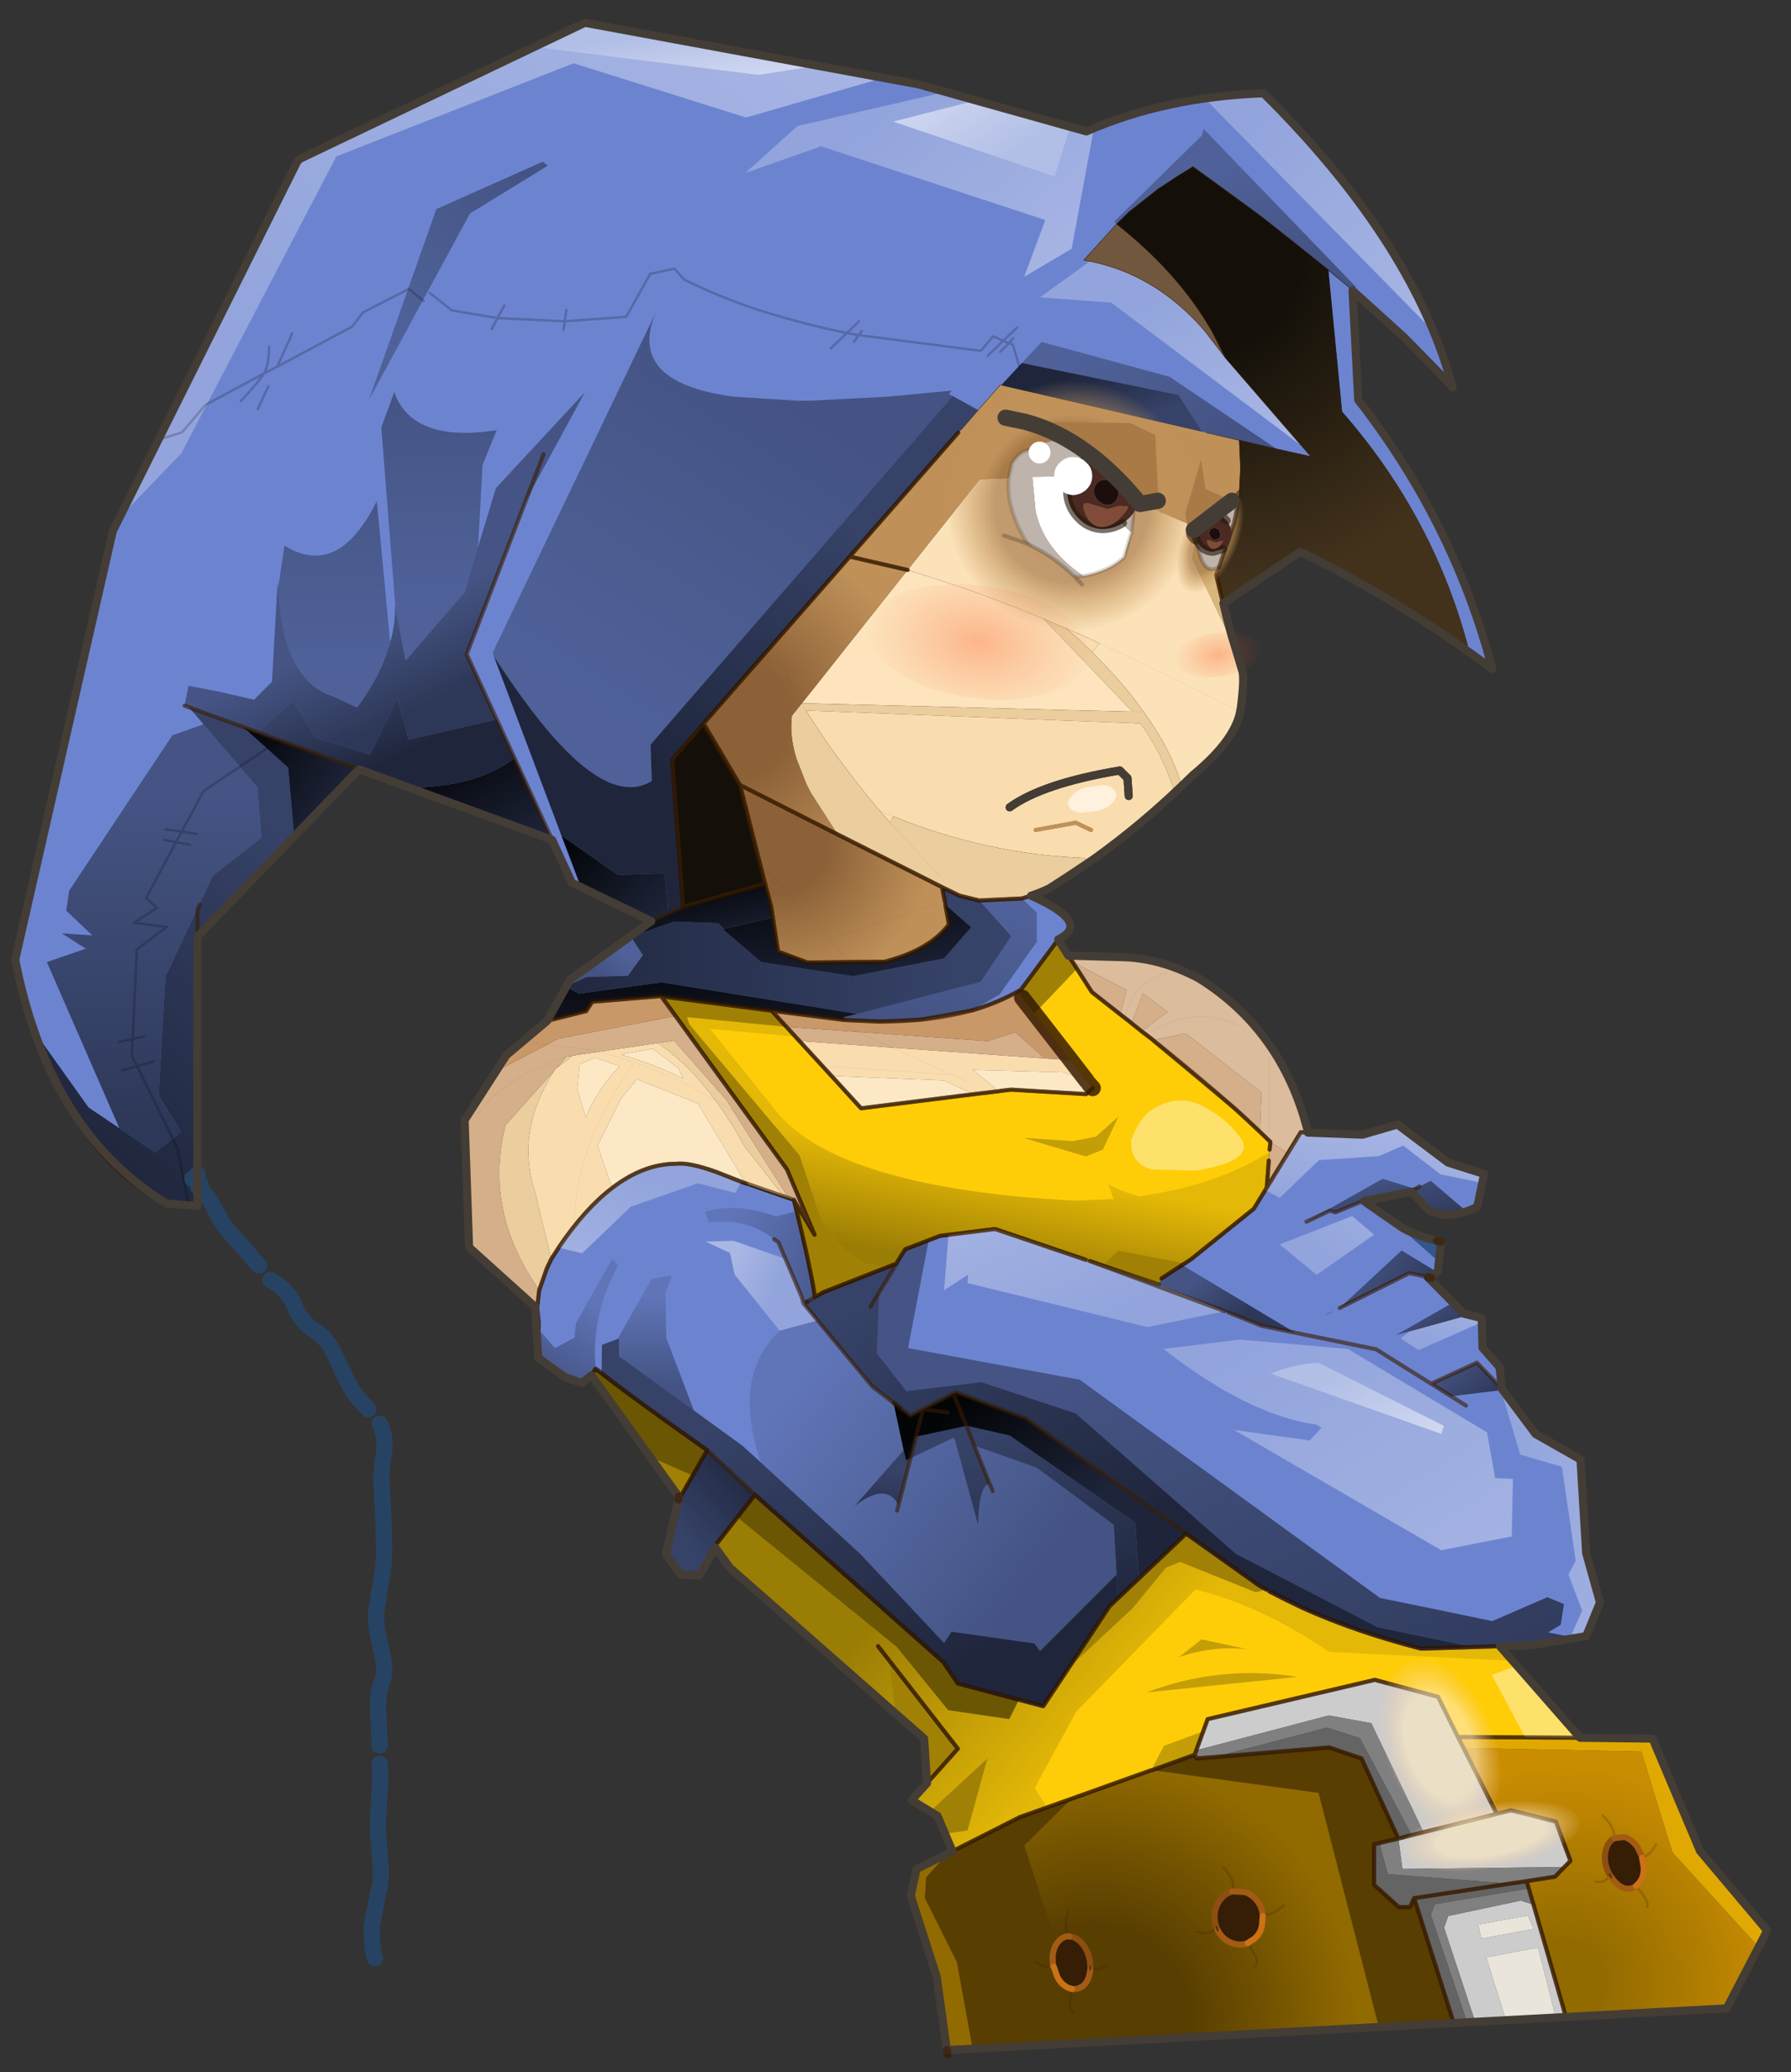 <svg width="211" height="244" xmlns="http://www.w3.org/2000/svg" xmlns:xlink="http://www.w3.org/1999/xlink">
 <rect width="100%" height="100%" fill="#333333" stroke="none"/>
 <defs>
  <g transform="matrix(1,0,0,1,84.55,103.9) " id="sprite0">
   <use id="svg_1" xlink:href="#shape0" width="182.4" transform="matrix(1,0,0,1,-84.55,-103.9) " height="146.05"/>
  </g>
  <g transform="matrix(1,0,0,1,84.55,103.9) " id="shape0">
   <path id="svg_2" fill-rule="evenodd" fill="#6c84d0" d="m62.7,-87.1l0.3,0.3l22.8,45.65l12.05,52.9q-1.15,5 -2.6,9.2q-5.6,16 -16.1,20.9l-3.8,0.3l0,-33.25l-19.95,-20.65l-23.85,8.7l-2.45,5.3l-9.8,4.75l10,7.2l0.5,0.85l0,0.05l2.35,4.2l-4.8,-1.2l-0.75,-1.15l-8.5,-0.7l-0.15,0.05l-22.5,2.9l-4.4,0.2l-5.05,-0.25l-6.15,-1.1l-0.15,-0.05l-0.05,0l-0.05,-0.05l-0.1,0q-3.1,-0.9 -5.6,-2.35l-0.25,-0.15l-4.6,-6.2q-4.2,-2.05 3.35,-5.4l1.15,0.35l5.25,0.25l2.45,-0.6l2.15,-1.05l-0.85,4.6q2.35,3.15 7.9,4.6l9.6,0.1l0.1,-0.05l3.5,-1.3l0.85,-5.55l0.75,-2.8l10.15,2.85l1.35,-18.2l-37.8,-43.15l-0.05,-0.05l-2.7,-3.05l-29.5,6.85l-0.1,0l-4.5,1.05l-4.25,0.95l10.55,-12.15l2.5,-3.25l0.5,-0.6q5.85,-6.5 13.75,-8.1l0.75,-0.15l-4.05,-4.45l-0.55,-0.55l-0.3,-0.3l-0.55,-0.55l-3.8,-3l-1.9,-1.25l-2.35,-1.45l-0.1,0.1l-8.45,6.15l-8.15,6.5l-1.7,17.5q-11.5,13.15 -15.75,29.7l-0.5,0.4l-2.3,1.65l1,-3.45q2.1,-7 5.35,-13.55q4.2,-8.45 10.2,-16.2l0.7,-13.5l-5.05,4.5l-0.65,0.6l-0.65,0.65l-5.05,5.15l-0.95,1.05l0.35,-1.25q0.8,-2.8 2,-5.6l0.05,-0.15l0.2,-0.45q2.85,-6.75 7.65,-13.55q5.35,-7.6 13.1,-15.3l7.25,0.65q7.15,1 13.45,3.55l0.25,0.15l0.9,0.35l0.05,0l17.45,-4.85l44.45,-8.55l35.2,16.8m-11.8,55.25l0,0.2l0.05,-0.2l-0.05,0m0.65,4.25l-0.05,0l0.05,0.2l0,-0.2"/>
  </g>
  <g transform="matrix(1,0,0,1,61.05,56.25) " id="sprite1">
   <use id="svg_3" xlink:href="#shape1" width="122.1" transform="matrix(1,0,0,1,-61.05,-56.25) " height="112.55"/>
  </g>
  <g transform="matrix(1,0,0,1,61.05,56.25) " id="shape1">
   <path id="svg_4" fill-rule="evenodd" fill="#fecd08" d="m8,-50.05l0.25,0.15l-0.4,0.85l-8.7,11.15l0.8,0.75l9.3,-0.55l18.5,2.3l11.05,-12.05l13.5,-1.75l0.05,0.05l-15.45,21.3l-3.4,8.05l2.55,-4.3l-0.3,1.3l-0.05,0.1l-0.05,0.2l-1.15,4.9l-0.8,3.9l-0.25,1.6l-1.05,-0.6l-9.05,-3.55l-0.05,-0.15l-1,-1.6l-4.3,-1.65l-6.8,-0.85l-11.2,3.8l-0.05,0l-9,3.05l0,-0.05l-0.3,-0.7l-3.7,-2.4l-7.7,-6.2l-1.6,-2.6l-0.45,-5.65l1.3,-1.25l2.95,-2.75l10.25,-8.55l0.15,-0.15l1.25,-0.95l1.25,-1l0.55,-0.45l0.85,-0.65l0.7,-0.55l2.8,-2.2l4.15,-6.5l4.6,6.2m52.5,46.8l0.05,0l0.1,0.05l0.4,0.75l-10.8,15l-0.15,0.1l0,-0.05l-3.35,-5.8l13.05,-9.5l0.7,-0.55m-16.55,24.55l-5.65,5l-14.8,13l-3.55,3.1l-0.35,5.5l1.9,2.1l-3.2,1.95l-1.85,4.35l-8.2,-4.15l-0.05,-0.05l-0.05,0l-16.25,-5.8l-0.1,0l-5.25,-1.9l-1.6,-4.4l-20.65,-4.85l-7.8,2.1l-2.45,4.95l-15.1,0.1l9.9,-11.3l9.75,0.3q8.1,-2.1 14.55,-5l4.15,-2.05l0.4,-0.25l0.9,-0.5l9,-6.4l9.45,8.95l8.2,12.35l10.55,-2.8l1.8,-2.65l23.25,-20.65l5,6.4l-1.9,2.6"/>
  </g>
  <g transform="matrix(1,0,0,1,65.6,35.9) " id="sprite2">
   <use id="svg_5" xlink:href="#shape2" width="131.25" transform="matrix(1,0,0,1,-65.6,-35.9) " height="71.8"/>
  </g>
  <g transform="matrix(1,0,0,1,65.6,35.9) " id="shape2">
   <path id="svg_6" fill-rule="evenodd" fill="#6c84d0" d="m33.55,-25l0.05,-0.2l0.05,-0.1l0.3,-1.3l6.8,-2.35l2.8,-1.1q3.35,-1.2 4.95,-1q4,0 7.9,3q3.35,2.55 6.6,7.35l0.8,1.25l0.1,0.15l0.55,1.15l0.95,2.7l0.25,2.15l-0.2,1.85q-0.25,0.1 -0.2,0.45l0,0.1l0,0.05l0,0.05l-0.05,0.15l0.1,0.2l0,0.15l-0.2,0.1l0.4,0.6l0.05,0.1l-0.1,2.45l-3.2,2.3l-2.1,0.75l-1.2,-0.95l-0.4,-0.75l-0.1,-0.05l-0.05,0l-0.7,0.55l-13.05,9.5l3.35,5.8l0,0.05l0.05,0.05l0.15,0.2l1.55,6.75l-1.8,2.5l-2.35,0.1l-1.95,-3.45l0.1,-0.1l-5,-6.4l-23.25,20.65l-1.8,2.65l-10.55,2.8l-8.2,-12.35l-9.45,-8.95l-9,6.4l-0.9,0.5l-0.4,0.25l-4.15,2.05q-6.45,2.9 -14.55,5l-13.75,-0.45l-6.65,-1.1l-1.7,-4.15l1.7,-6.1l0.7,-11.55l5.55,-3.15l4.15,-5.55l0,-0.05l0.3,-2.65l2.1,-2.4l0.1,-3.65l2.2,-0.55l4.45,-4.5l-0.45,0.1l-0.8,-0.9l-0.35,-3.6l0.45,-0.1q2.45,-0.55 4.3,-1.6l4.75,-3.3l-5.85,-1.15l-2.3,2.4l-1.4,0.4q-1.5,0.2 -3.15,-0.35l-0.2,-0.1l-1.1,-0.5l-0.85,-4.05l4.45,-1.4l6.25,-4.7l4.3,1.25l7.65,-0.3l5.8,9.45l7.7,6.2l0.8,0.55l0.2,0.3l0.15,-0.1l2.55,1.65l0.3,0.7l0,0.05l9,-3.05l0.05,0l11.2,-3.8l6.8,0.85l4.3,1.65l1,1.6l0.05,0.15l9.05,3.55l1.05,0.6l0.25,-1.6l0.8,-3.9l1.15,-4.9m-11.95,23.45l-0.75,0.6l0.8,-0.6l-0.05,0m10.7,-12.5l0,0.05l0.05,-0.05l-0.05,0m23.35,4.6l0,-0.1l-0.1,0.05l0.1,0.05m9.55,-1.2l-0.05,0.05l0.05,0l0,-0.05"/>
  </g>
  <g transform="matrix(1,0,0,1,38.2,63.2) " id="shape3">
   <path id="svg_7" fill-rule="evenodd" fill="#7380d7" d="m33.95,89.95l0.35,0.2l-0.15,0.1l-0.2,-0.3m35.95,17.2l0.05,0l-0.8,0.6l0.75,-0.6m33.95,-7.95l0.1,-0.05l0,0.05l-0.1,0"/>
   <path id="svg_8" fill-rule="evenodd" fill="#faddaf" d="m36.7,-2.7l0.25,-0.1l-0.1,0.1l-0.15,0m8.7,17.2l-0.9,-1.1l0.6,-0.3l3.5,-1.55l-1.75,1.55l-1.45,1.4m64.15,49.8l1.95,1.5l0.2,0.15l0.1,0.15l0.3,0.5q4.5,7.25 2.1,14.55l-2,8.25l-0.1,-0.15l-0.8,-1.25q-3.25,-4.8 -6.6,-7.35l1.8,-5.25l-2.85,-5.7l-2,-2.5l-7.55,3l-5.95,9.9l-4.65,1.6l4.85,-6.2q4.75,-8.7 10.7,-12.75l10.5,1.55m4.4,31.1l0.25,-0.1l-0.2,3.45l-0.2,2.9l-0.05,0l0.1,-2.45l-0.1,-0.7l0,-0.1l0,-0.05l-0.1,-0.75q-0.1,-0.35 0.15,0.45l-0.05,-0.8l0.2,-1.85m-5.25,-30.05l-1.85,-0.8l-3.1,1.05q2.75,2.8 4.2,6.35l1.05,-3.5l-0.3,-3.1m-5.15,-1.2l-3.85,-0.7l-3.2,2.4l-0.6,1.3q3.35,-1.7 7.75,-3l-0.1,0m-22,-1.65l-3.95,4.3l-13.85,0.55l-3.7,1.7l-3.1,-0.35l3.2,-2.65l-11.15,0.3l-2.9,1.05l1.95,-2.55l3.2,-0.2l30.3,-2.15m31.95,35.55l0,0.05l-0.05,0l0.05,-0.05m0.25,0.45l0.25,0.25l-0.25,-0.25m-78.55,-66.7q1.65,-4.95 4.25,-8.5l41.3,-1.6l-0.05,0.05l-0.6,0.95q-3.55,5.55 -8.45,11.35l-1.3,1.5l-0.35,-0.8q-11.55,4.7 -23.7,5.15l0.05,0.9l-1.25,-0.85q-5.2,-3.8 -9.9,-8.15m10.35,4.65l1.9,-0.9l4.95,0.9l-4.95,-0.9l-1.9,0.9m10.05,-2.8q-4.05,-2.95 -13.6,-4.55l-0.95,0.95l-0.15,2.2l0.15,-2.2l0.95,-0.95q9.55,1.6 13.6,4.55"/>
   <path id="svg_9" fill-rule="evenodd" fill="#141009" d="m27.15,-11.65l0.1,0l-0.1,0m66.25,34.95l3.9,4.45l-1.35,18.2l-10.15,-2.85l3.1,-12.2l4.5,-7.6"/>
   <path id="svg_10" fill-rule="evenodd" fill="#916a00" d="m60.15,186.9l1.95,-10.7l3.95,-7.9l-0.15,-2.55l-2.7,-3l3.9,1.95l0.7,3.3l-3.2,10l-1.25,9.05l-3.2,-0.15"/>
   <path id="svg_11" fill-rule="evenodd" fill="#cccccc" d="m0.25,148.4l2.45,-4.95l7.8,-2.1l20.65,4.85l1.4,3.85l0.2,0.55l-0.2,0.45l-0.1,0l0.1,-1l-16.35,-4.3l-5.25,0.95l-6.45,13.45l1.45,0.35l1.65,0.45l-0.5,3.75l-20,-0.25l-0.75,-0.75l1.8,-4.85l5.55,-1.4l1.75,0.45l4.1,-8.15l0.7,-1.35m-9.35,20.7l1.6,-0.5l8.95,1.9l0.5,1.45l-3.85,11.65l-3.8,-0.2l2.45,-7.8l-6.4,-1.2l-2.2,8.65l-1.25,-0.05l4,-13.9m13.6,-8.95l-9.05,-2.25l9.05,2.25m-13.6,11.95l6.45,1.2l0.4,-1.75l-6.15,-1.1l-0.7,1.65"/>
   <path id="svg_12" fill-rule="evenodd" fill="#d9b67b" d="m29.25,8.5l0.85,-3.55l-0.35,-0.95q2.25,1.25 2.75,-3.8l0.1,-0.15l0.45,2.9l-5.45,11.4l0.4,-1.25l0.2,-0.7l1,-3.8l0.05,-0.1m7.7,-11.3q1.2,-2 3.05,-2.4l-1.4,1.65l-1.65,0.75"/>
   <path id="svg_13" fill-rule="evenodd" fill="#fde4bd" d="m51.45,10.35l0.7,-0.3q8,-3.3 16.05,-5.7l6.95,8.75l4.95,6.25l0.6,0.75l0.55,0.7l-40.8,1.05l11,-11.5"/>
   <path id="svg_14" fill-rule="evenodd" fill="#fce2b8" d="m32.5,-0.9l4.2,-1.8l0.15,0l0.1,-0.1l1.65,-0.75l1.4,-1.65l0.25,-0.25l-0.05,2.05q0.05,1.5 0.35,2.95q0.3,1.6 0.9,3.2q1.8,1.75 5.05,2.35l2,0.25q3.6,-2.15 5.15,-4.7l0.6,-1.1q1.75,-3.45 1.45,-6.55l3.6,0.15l8.9,11.2q-8.05,2.4 -16.05,5.7l-0.7,0.3l-2,0.85l-0.85,0.35l-3.5,1.55l-0.6,0.3l0.9,1.1q-3.8,3.75 -6.35,7.35q-3.4,4.7 -4.7,9.15l-1.3,-1.25l-0.1,-0.1q-3.25,-2.65 -4.7,-5.05q-0.75,-1.3 -1.05,-2.45l-0.05,-0.25l-0.1,-0.5q-0.5,-3.85 -0.15,-4.7l0.3,-0.9l0.4,-1.45l5.45,-11.4l-0.45,-2.9l0.2,-0.2l0.05,-0.45l-0.35,-0.3"/>
   <path id="svg_15" fill-rule="evenodd" fill="#ebcd9e" d="m63.95,43.5l-2.15,1.05l-2.45,0.6l-5.25,-0.25l-1.15,-0.35q-1.1,-0.35 -2.25,-0.9l-4.35,-2.85l-0.05,-0.9q12.15,-0.45 23.7,-5.15l0.35,0.8l1.3,-1.5q4.9,-5.8 8.45,-11.35l0.6,-0.95l0.05,-0.05l-41.3,1.6q-2.6,3.55 -4.25,8.5l-0.85,-0.8q1.3,-4.45 4.7,-9.15q2.55,-3.6 6.35,-7.35l1.45,-1.4l1.75,-1.55l0.85,-0.35l2,-0.85l-11,11.5l40.8,-1.05l0.05,0.05l1.2,1.5q0.3,2.45 -0.55,5.25l-1.25,3.2l-0.6,1.15l-3.25,5.05l-12.9,6.5m45.6,20.8l0.75,0.1l1.2,1.4l-1.95,-1.5m2.25,1.8l6.05,6.75q2.75,10.55 -4.15,20.4l-0.95,-2.7l-0.55,-1.15l2,-8.25q2.4,-7.3 -2.1,-14.55l-0.3,-0.5m-28.9,15.8l7.7,-12.15l6.45,-7.3l2,0.3q-5.95,4.05 -10.7,12.75l-4.85,6.2l-0.6,0.2"/>
   <path id="svg_16" fill-rule="evenodd" fill="#d6b88c" d="m21.2,76.3l0.15,-0.05l-0.05,0.2l-0.1,-0.15m2.1,-1.25l0.1,-0.1l0.1,0.95l0,0.3l-0.2,-1.15"/>
   <path id="svg_17" fill-rule="evenodd" fill="#583e01" d="m32.75,150.6l5.25,1.9l-20.55,2.8l-7.45,28.95l-9.25,-0.5l4.9,-15.45l0.5,1.1l1.4,0l3.05,-2.75l0,-5l-0.65,-0.15l-2.35,-0.55l4.55,-9.9l4,-1.35l14.25,1.2l2.05,0.15l0.1,0l0.2,-0.45m15.25,5.45l6.35,2.25l0.1,0.05l8.2,4.15l0.55,0.25l2.7,3l0.15,2.55l-3.95,7.9l-1.95,10.7l-14.25,-0.75l7.9,-24.35l-5.8,-5.75"/>
   <path id="svg_18" fill-rule="evenodd" fill="#203753" d="m60.15,58.65l0.05,0.05l-0.05,0l0,-0.05"/>
   <path id="svg_19" fill-rule="evenodd" fill="#71573e" d="m42.4,-38.35l4.05,4.45l-0.75,0.15q-7.9,1.6 -13.75,8.1l-0.5,0.6l-2.5,3.25l1.65,-3.25l0.35,-0.6q4.05,-6.85 11.45,-12.7"/>
   <path id="svg_20" fill-rule="evenodd" fill="#2e4f76" d="m113.5,98.05l0.05,-0.15l0,-0.05l0,-0.05l0,-0.1q-0.05,-0.35 0.2,-0.45l0.05,0.8q-0.25,-0.8 -0.15,-0.45l0.1,0.75l0,0.05l0,0.1l0.1,0.7l-0.05,-0.1l-0.2,-0.7l0,-0.15l-0.1,-0.2m-32.9,-3.4l0.05,0l-0.05,0.05l0,-0.05"/>
   <path id="svg_21" fill-rule="evenodd" fill="#ffcc00" d="m54.35,158.3l0.05,0l0.05,0.05l-0.1,-0.05"/>
   <path id="svg_22" fill-rule="evenodd" fill="#6d4a29" d="m96.35,118.9l-0.05,-0.05l0.15,-0.1l-0.1,0.1l0,0.05"/>
   <path id="svg_23" fill-rule="evenodd" fill="#808080" d="m4.5,160.15l6.45,-13.45l5.25,-0.95l16.35,4.3l-0.1,1l-2.05,-0.15l-14,-3.65l-4.05,1.3l-6.4,11.95l-1.45,-0.35m-17.4,4.3l20,0.25l0.5,-3.75l2.35,0.55l-1.05,3.85l-0.1,0l-14.95,1.15l-2.1,-0.3l-3.5,-0.55l-1.15,-1.2m4.4,2.65l11.6,1.95l0.5,1.3l-4.5,13.3l-1,-0.05l3.85,-11.65l-0.5,-1.45l-8.95,-1.9l-1.6,0.5l0.6,-2"/>
   <path id="svg_24" fill-rule="evenodd" fill="#d5af8a" d="m111.5,65.8l-1.2,-1.4l-0.75,-0.1l-10.5,-1.55l-2,-0.3l-6.45,7.3l-7.7,12.15l-0.65,0.2l-2.55,4.3l3.4,-8.05l13.75,-18.95l14.45,2.8l7.75,4.05l3.85,6l-0.55,15.7l-8.15,7.35l-0.25,0.1l-0.25,-2.15q6.9,-9.85 4.15,-20.4l-6.05,-6.75l-0.1,-0.15l-0.2,-0.15m-28.35,-5.05l-1.6,1.75l-30.3,2.15l3.65,-3.25l3.4,1.1l24.85,-1.75m-43.85,0.55l-3.2,-2.4l3.05,-2.3l1.4,3.7l-1.25,1m2.65,-2.1l-0.8,-3l6.65,-3.45l-2.35,3.7l-2.8,2.2l-0.7,0.55m-20.6,17.05l1.95,-1.2l0.2,1.15l0.1,1.05l0.25,3.35l-2.55,-4.15l0.05,-0.2m3.35,-2.55l-0.2,-4.85l9.35,-7.3l4.05,0.85l-10.25,8.55l-2.95,2.75"/>
   <path id="svg_25" fill-rule="evenodd" fill="#dbbc9d" d="m40.55,60.3l-1.4,-3.7l-3.05,2.3l3.2,2.4l-1.25,0.95l-0.15,0.15l-4.05,-0.85l-9.35,7.3l0.2,4.85l-1.3,1.25l-0.1,0.1l-1.95,1.2l-0.15,0.05l-1.55,-2.55l-0.9,0.05l0.1,-0.45l0.7,-2.4q2.2,-6.45 6.5,-11.1l1.2,-1.2q2.25,-2.15 5,-3.9q4.55,-2.4 9.05,-2.6l7.05,-0.2l-0.55,0.8l-6.65,3.45l0.8,3l-0.85,0.65q-0.3,0.2 -0.55,0.45"/>
   <path id="svg_26" fill-rule="evenodd" fill="#bf9159" d="m27.25,-11.65l4.1,-0.95l25.4,-5.9l2.7,3.05l0.05,0.05l2.1,2.45l0.35,0.35l13.4,15.3l-7.15,1.65l-8.9,-11.2l-3.6,-0.15l-0.4,-1.8q-0.65,-1.05 -1.5,-1.5l-1,-0.3l-0.1,-0.3l-2.35,-0.7l-0.55,0.2q-3.5,1.5 -7,4.25l-0.8,0.65l0.4,0l-1.75,1.2l-0.4,-0.15l-0.25,0.25q-1.85,0.4 -3.05,2.4l-0.25,0.1l-4.2,1.8l-4.4,-3.35l-0.85,-1l-0.15,-3l0.15,-3.4"/>
   <path id="svg_27" fill-rule="evenodd" fill="url(#gradient0)" d="m131.5,8.85l-0.05,0.2l0,-0.2l0.05,0m0.6,4.25l0,0.2l-0.05,-0.2l0.05,0"/>
   <path id="svg_28" fill-rule="evenodd" fill="url(#gradient1)" d="m16.25,-32.7l8.15,-6.5l8.45,-6.15l0.1,-0.1l2.35,1.45l1.9,1.25l3.8,3l0.55,0.55l0.3,0.3l0.55,0.55q-7.4,5.85 -11.45,12.7l-0.35,0.6l-1.65,3.25l-9.3,10.75l-0.2,0.2l-1.05,1.2l4.25,-0.95l4.5,-1.05l0.1,0l-0.15,3.4l0.15,3q0.2,1.9 0.65,3.85l1.85,5.4l0.35,0.95l-0.85,3.55l-9.55,-6.4q-9.7,4.75 -18.85,11l-2.05,1.4q4.25,-16.55 15.75,-29.7l1.7,-17.5"/>
   <path id="svg_29" fill-rule="evenodd" fill="url(#gradient2)" d="m75.35,2.7l18.05,20.6l-4.5,7.6l-12.05,6.1l3.25,-5.05l0.6,-1.15l1.25,-3.2q0.85,-2.8 0.55,-5.25l-1.2,-1.5l-0.05,-0.05l-0.55,-0.7l-0.6,-0.75l-4.95,-6.25l-6.95,-8.75l7.15,-1.65"/>
   <path id="svg_30" fill-rule="evenodd" fill="url(#gradient3)" d="m85.8,43.1l-0.75,2.8l-0.85,5.55l-3.5,1.3l-0.1,0.05l-9.6,-0.1q-5.55,-1.45 -7.9,-4.6l0.45,-2.45l0.05,-0.35l0.35,-1.8l12.9,-6.5l12.05,-6.1l-3.1,12.2"/>
   <path id="svg_31" fill-rule="evenodd" fill="#c99869" d="m54.45,56.3q2.5,1.45 5.6,2.35l0.1,0.05l0.05,0l0.05,0l0.15,0.05l6.15,1.1l5.05,0.25l4.4,-0.2l9,-1.15l-1.85,2l-24.85,1.75l-3.4,-1.1l-3.65,3.25l-3.2,0.2l6,-7.7l0.4,-0.85m44.2,0.65l8.5,0.7l0.75,1.15l4.8,1.2l5.05,4.25l1.3,2l-7.75,-4.05l-14.45,-2.8l1.8,-2.45"/>
   <path id="svg_32" fill-rule="evenodd" fill="url(#gradient4)" d="m-12.9,164.45l1.15,1.2l3.5,0.55l-0.25,0.9l-0.6,2l-4,13.9l-19.85,-1.1l-3.95,-7.55l10.65,-11.7l3.85,-12.45l21.95,-0.45l-4.1,8.15l-1.75,-0.45l-5.55,1.4l-1.8,4.85l0.75,0.75"/>
   <path id="svg_33" fill-rule="evenodd" fill="url(#gradient5)" d="m38,152.5l0.1,0l9.9,3.55l5.8,5.75l-7.9,24.35l-35.9,-1.9l7.45,-28.95l20.55,-2.8"/>
   <path id="svg_34" fill-rule="evenodd" fill="#e0a901" d="m-36.9,174.35l-1.05,-2.05l8.3,-9.85l5.85,-13.85l8.95,-0.1l15.1,-0.1l-0.7,1.35l-21.95,0.45l-3.85,12.45l-10.65,11.7"/>
   <path id="svg_35" fill-rule="evenodd" fill="#646464" d="m5.95,160.5l6.4,-11.95l4.05,-1.3l14,3.65l-14.25,-1.2l-4,1.35l-4.55,9.9l-1.65,-0.45m-14.2,5.7l2.1,0.3l14.95,-1.15l0.1,0l1.05,-3.85l0.65,0.15l0,5l-3.05,2.75l-1.4,0l-0.5,-1.1l-4.9,15.45l-1.65,-0.1l4.5,-13.3l-0.5,-1.3l-11.6,-1.95l0.25,-0.9m2.1,0.3l11.8,1.8l-11.8,-1.8"/>
   <path id="svg_36" fill-rule="evenodd" fill="#eae5db" d="m-9.1,172.1l0.7,-1.65l6.15,1.1l-0.4,1.75l-6.45,-1.2m3.4,11.3l-6.15,-0.35l2.2,-8.65l6.4,1.2l-2.45,7.8"/>
   <path id="svg_37" fill-rule="evenodd" fill="#fce8c5" d="m108.7,65.35l0.3,3.1l-1.05,3.5q-1.45,-3.55 -4.2,-6.35l3.1,-1.05l1.85,0.8m-20.55,14.75l5.95,-9.9l7.55,-3l2,2.5l2.85,5.7l-1.8,5.25q-3.9,-3 -7.9,-3q-1.6,-0.2 -4.95,1l-2.8,1.1l-0.9,0.35m15.4,-15.95l0.1,0q-4.4,1.3 -7.75,3l0.6,-1.3l3.2,-2.4l3.85,0.7m-25.95,2.65l-3.65,4l-13.9,-1.75l3.7,-1.7l13.85,-0.55m-20.65,1.9l-0.2,-0.05l-1.3,-0.15l-9.3,0.55l-0.8,-0.75l0.4,-0.45l0.35,-0.45l2.9,-1.05l11.15,-0.3l-3.2,2.65"/>
   <path id="svg_38" fill-rule="evenodd" fill="url(#gradient6)" d="m113.8,99.1l-0.4,-0.6l0.2,-0.1l0.2,0.7m-9.85,0.05l0,0.1l-0.1,-0.05l0.1,0l0,-0.05"/>
   <path id="svg_39" fill-rule="evenodd" fill-opacity="0.722" fill="#6c84d0" d="m60.05,58.65l0.1,0l0,0.05l-0.1,-0.05"/>
   <path id="svg_40" stroke-width="0.05" stroke-opacity="0.6" stroke-linejoin="round" stroke-linecap="round" stroke="#381c00" fill="none" d="m143.25,-46.4l-35.2,-16.8l-44.45,8.55l-17.45,4.85l-0.05,0l-0.9,-0.35m-0.25,-0.15q-6.3,-2.55 -13.45,-3.55l-7.25,-0.65q-7.75,7.7 -13.1,15.3q-4.8,6.8 -7.65,13.55l-0.2,0.45l-0.05,0.15q-1.2,2.8 -2,5.6l-0.35,1.25l0.95,-1.05m14.4,-13.45l8.15,-6.5l8.45,-6.15l0.1,-0.1l2.35,1.45m1.9,1.25l3.8,3m0.85,0.85l0.55,0.55l4.05,4.45l-0.75,0.15q-7.9,1.6 -13.75,8.1l-0.5,0.6l-2.5,3.25l-9.3,10.75m-0.2,0.2l-1.05,1.2l4.25,-0.95l4.5,-1.05l0.1,0l4.1,-0.95m25.4,-5.9l2.7,3.05m0.05,0.05l2.1,2.45m-19.2,-25.4q-7.4,5.85 -11.45,12.7l-0.35,0.6l-1.65,3.25m-22.05,-2.6l0.65,-0.65l0.65,-0.6l5.05,-4.5l3,-2.55m11,27.45l-0.15,-3l0.15,-3.4"/>
   <path id="svg_41" stroke-width="2" stroke-opacity="0.6" stroke-linejoin="round" stroke-linecap="round" stroke="#381c00" fill="none" d="m45.35,68.3l0.4,-0.45m0.35,-0.45l1.95,-2.55l6,-7.7"/>
   <path id="svg_42" stroke-width="0.5" stroke-opacity="0.6" stroke-linejoin="round" stroke-linecap="round" stroke="#381c00" fill="none" d="m61.95,-12.6l13.4,15.3l18.05,20.6l3.9,4.45l-1.35,18.2l-10.15,-2.85l-0.75,2.8l-0.85,5.55l-3.5,1.3l-0.1,0.05l-9.6,-0.1q-5.55,-1.45 -7.9,-4.6l0.45,-2.45m0.05,-0.35l0.35,-1.8l-2.15,1.05l-2.45,0.6l-5.25,-0.25l-1.15,-0.35q-7.55,3.35 -3.35,5.4l4.6,6.2l0.25,0.15q2.5,1.45 5.6,2.35l0.1,0.05l0.05,0l0.05,0l0.15,0.05l6.15,1.1l5.05,0.25l4.4,-0.2l9,-1.15l13.5,-1.75l0.15,-0.05l8.5,0.7l0.75,1.15l4.8,1.2l-2.35,-4.2l0,-0.05l-0.5,-0.85l-10,-7.2l9.8,-4.75l2.45,-5.3l23.85,-8.7l19.95,20.65l0,33.25l3.8,-0.3q10.5,-4.9 16.1,-20.9q1.45,-4.2 2.6,-9.2l-12.05,-52.9l-22.8,-45.65m-144.75,60.6l2.05,-1.4q9.15,-6.25 18.85,-11l9.55,6.4l0.85,-3.55l-0.35,-0.95m38.45,0.35l7.15,-1.65m-47.75,11.65l-0.4,1.45l-0.3,0.9q-0.35,0.85 0.15,4.7l0.1,0.5l0.05,0.25q0.3,1.15 1.05,2.45q1.45,2.4 4.7,5.05l0.1,0.1l1.3,1.25l0.85,0.8q4.7,4.35 9.9,8.15l1.25,0.85l4.35,2.85q1.15,0.55 2.25,0.9m23.9,-7.55l12.05,-6.1l4.5,-7.6m-4.5,7.6l-3.1,12.2m27.9,50.15l0.25,2.15m0.25,-0.1l8.15,-7.35l0.55,-15.7l-3.85,-6l-1.3,-2l-5.05,-4.25m-15.85,-0.6l-13.75,18.95l-3.4,8.05l2.55,-4.3m5.9,-2l0.9,-0.35l2.8,-1.1q3.35,-1.2 4.95,-1q4,0 7.9,3q3.35,2.55 6.6,7.35l0.8,1.25l0.1,0.15l0.55,1.15l0.95,2.7m-16.85,-33.85l1.8,-2.45m-13.65,1.8l-1.85,2l-1.6,1.75l-3.95,4.3l-3.65,4l-13.9,-1.75l-3.1,-0.35m-0.2,-0.05l-1.3,-0.15l-9.3,0.55l-0.8,-0.75m0.85,21.2l11.2,-3.8l6.8,0.85l4.3,1.65l1,1.6l0.05,0.15l9.05,3.55l1.05,0.6l0.25,-1.6l0.8,-3.9l1.15,-4.9l0.05,-0.2l0.05,-0.1l0.3,-1.3m31.5,15.15l0.2,-1.85m-0.15,2.65l-0.05,-0.8m0,4.4l0.05,0m0.2,-2.9l-0.25,-0.25m-49.8,-55l12.9,-6.5m-47.6,-28.5l-0.05,0.1l-1,3.8l-0.2,0.7l-0.4,1.25m12.95,45.95q0.25,-0.25 0.55,-0.45l0.85,-0.65m5.85,-6.45l0.55,-0.8l-7.05,0.2q-4.5,0.2 -9.05,2.6q-2.75,1.75 -5,3.9l-1.2,1.2q-4.3,4.65 -6.5,11.1l-0.7,2.4l-0.1,0.45l0.9,-0.05l1.55,2.55m2.2,-1.35l1.3,-1.25m13.35,-11.45l1.25,-0.95l1.25,-1m-2.65,2.1l-10.25,8.55l-2.95,2.75m-39.55,74.8l9.9,-11.3l-4,-0.15l-6.65,-1.1l-1.7,-4.15l1.7,-6.1l0.7,-11.55l5.55,-3.15l4.15,-5.55l0,-0.05l0.3,-2.65l2.1,-2.4l0.1,-3.65l2.2,-0.55l4.45,-4.5l-0.45,0.1l-0.8,-0.9l-0.35,-3.6l0,-0.05l0.45,-0.05q2.45,-0.55 4.3,-1.6l4.75,-3.3l-5.85,-1.15l-2.3,2.4l-1.4,0.4l-3.15,-0.35l-0.2,-0.1l-1.1,-0.5l-0.85,-4.05l4.45,-1.4l6.25,-4.7l4.3,1.25l6.75,-0.25m4.75,2.1l-0.1,-0.95m0.2,2.3l0.25,3.35l1.6,2.6l7.7,6.2l0.8,0.55l0.35,0.2l2.55,1.65m-15.55,-15.35l-0.1,-0.15m0.1,0.15l2.55,4.15m24.5,-28.65l1.25,-2m-1.8,2.8l-2.35,3.7l-2.8,2.2l-0.7,0.55m38.65,35.45l0.05,0l-0.05,0.05l0,-0.05m-43.45,-2.1l8.55,-2.9m24.25,17.5l-0.8,0.6l0.75,-0.6m-46,23.05l0.9,-0.5l9,-6.4l9.45,8.95l8.2,12.35l10.55,-2.8l1.8,-2.65l23.25,-20.65l5,6.4l-0.1,0.1l1.95,3.45l2.35,-0.1l1.8,-2.5l-1.55,-6.75l-0.15,-0.2l-0.05,-0.05l-3.35,-5.85q8.85,-6.2 13.05,-9.5l0.7,-0.55l0.05,0l0.5,0.8l1.2,0.95l2.1,-0.75l3.2,-2.3m-113.5,46.75l2.45,-4.95l7.8,-2.1l20.65,4.85l1.4,3.85l0.2,0.55l5.25,1.9l0.1,0l9.9,3.55l6.35,2.25l0.1,0.05l8.2,4.15l1.85,-4.35l3.2,-1.95l-1.9,-2.1l-3.8,-4.25l9.85,-12.65m-67.35,22.95l1.45,0.35m24.45,-9.6l2.05,0.15l0.1,0l0.2,-0.45m-37.7,-13.4l9.75,0.3q8.1,-2.1 14.55,-5l4.15,-2.05m-15.9,30.5l4.55,-9.9l4,-1.35l14.25,1.2m-22.8,10.05l-1.65,-0.45m-18.85,3.95l1.15,1.2l3.5,0.55l2.1,0.3m16.1,-5l-2.35,-0.55m-16.1,6.15l-0.6,2m7.2,14.5l1,0.05l1.65,0.1l4.9,-15.45l-11.8,-1.8m11.8,1.8l0.5,1.1l1.4,0l3.05,-2.75l0,-5l-0.65,-0.15m0.05,22.75l-9.25,-0.5m9.25,0.5l35.9,1.9m46.05,-61.15l-1.8,2.5l-5.65,5l-14.8,13l-3.55,3.1l-0.35,5.5m-5.65,32.8l3.2,0.15l1.25,-9.05l3.2,-10l-0.7,-3.3l-3.9,-1.95l-0.55,-0.25m-2.5,24.4l-14.25,-0.75m17.45,0.9l-0.1,0.55m33.1,-68.7l0,-0.05l0.1,-0.1l0.05,0.35m10.75,-15.35l-10.8,15m-100.45,-102.2l2.3,-1.65l0.5,-0.4m0.75,135.25l-4.1,8.15l9.05,2.25m-9.05,-2.25l-1.75,-0.45l-5.55,1.4l-1.8,4.85l0.75,0.75m4.65,1.75l-0.25,0.9m-28.4,7.25l-1.05,-2.05l8.3,-9.85l5.85,-13.85l8.95,-0.1l15.1,-0.1l-0.7,1.35m-36.45,24.6l3.95,7.55l19.85,1.1l4,-13.9m7.2,14.5l-3.8,-0.2l-6.15,-0.35l-1.25,-0.05"/>
   <path id="svg_43" stroke-linejoin="round" stroke-linecap="round" stroke="#443d35" fill="none" d="m40.9,32.25l0.15,-2.2l0.95,-0.95q9.55,1.6 13.6,4.55"/>
   <path id="svg_44" stroke-width="0.5" stroke-linejoin="round" stroke-linecap="round" stroke="#bf9159" fill="none" d="m52.4,36.45l-4.95,-0.9l-1.9,0.9"/>
   <path id="svg_45" fill-rule="evenodd" fill="#966738" d="m69.6,89.85l-0.05,0.1l-0.05,-0.15l0.1,0.05m26.85,28.9l-0.15,0.1l0,-0.05l0.15,-0.05"/>
   <path id="svg_46" fill-rule="evenodd" fill-opacity="0.4" fill="#ffffff" d="m32.6,70.15q2.65,-0.9 5.4,0.8l0.5,0.35q1.2,1.15 2,3.2l0.05,0.05q0.35,2.95 -2.5,3.8l-5.4,0.15l-0.85,-0.15q-6.15,-1.15 -4.9,-3.6q1.5,-2.3 4.1,-3.8q0.75,-0.45 1.6,-0.8m-36.55,70.6l-4.1,7.7l-6.8,0.05l7.8,-8.9l3.1,1.15"/>
   <path id="svg_47" fill-rule="evenodd" fill-opacity="0.231" fill="#000000" d="m47.8,74.85l6.1,-0.4l-7.7,2.3l-2.1,-0.85l-1.95,-4.1l2.8,2.5l2.85,0.55m-27.85,66.15q9.65,-1.55 18.75,1.9l-18.5,-1.9l-0.25,0m11.95,-4.65l2.8,2.2q-4.45,-1.5 -8.55,-0.95l5.75,-1.25m0.85,14.25l-1.05,-2.9l4.85,1.8l1.55,2.95l-0.1,0.05l-5.25,-1.9"/>
   <path id="svg_48" fill-rule="evenodd" fill-opacity="0.369" fill="#000000" d="m69.6,89.85q4.05,1.4 7.05,-2.25l2.25,-3.1l2.65,-7.9l13.6,-16.15l0.3,-0.9l-12.3,1.2l1.85,-2l13.5,-1.75l0.05,0.05l-15.45,21.3l-3.4,8.05l2.55,-4.3l-0.3,1.3l-0.05,0.1l-0.05,0.2l-1.15,4.9l-0.8,3.9l-0.25,1.6l-1.05,-0.6l-9.05,-3.55l0.05,-0.1m-35.65,0.1l8.25,-1.6l1.9,1.85l-6.95,2.35l0,-0.05l-0.3,-0.7l-2.9,-1.85m20.1,-32.8l-1.5,1.95l-5.25,-5.5l2.3,-3.65l4.6,6.2l0.25,0.15l-0.4,0.85m15.65,88.35l-3.55,3.1l-0.35,5.5l-3.8,-4.25l8.6,-11.05l-0.9,6.7m-4.25,12.1l-0.95,0.55l-0.9,2.2l-2.8,-0.4l-2.45,-8.9l7.1,6.55m-41.55,-27.4l0.9,-0.5l9,-6.4l9.45,8.95l5.1,7.65l-7.95,-7.4l-4.1,-5l-1.75,-0.7l-9.35,3.75l-1.3,-0.35m76.1,-16.35l-3.55,4.9l-0.15,0.05l-1.55,-2.65l5.25,-2.3"/>
   <path id="svg_49" fill-rule="evenodd" fill-opacity="0.58" fill="#000000" d="m54.45,143.8l7.55,-2l1.8,-2.65l23.25,-20.65l2.2,2.8l-19.7,16l-6.35,7.8l-7.55,1.1l-1.2,-2.4m40.3,-27.65l-1.8,-3.15q8.85,-6.2 13.05,-9.5l0.7,-0.55l0.05,0l0.1,0.05l0.4,0.75l-7.25,10.1l-5.25,2.3"/>
   <path id="svg_50" fill-rule="evenodd" fill="url(#gradient7)" d="m83.15,60.75l12.3,-1.2l-0.3,0.9l-13.6,16.15l-2.65,7.9l-2.25,3.1q-3,3.65 -7.05,2.25l-0.1,-0.05l-1,-1.6l-4.3,-1.65l-6.8,-0.85l-11.2,3.8l-0.05,0l-2.05,0.7l-1.9,-1.85l-8.25,1.6l-0.8,-0.55l-7.7,-6.2l-1.6,-2.6l-0.35,-4.4q1.9,1.2 4.05,2.15q5.2,2.35 11.7,3.25l0.4,0.05q2.05,-0.55 3.8,-1.5l-0.7,1.85l4.8,0.2q15.35,-0.8 24.8,-3.85q5,-1.6 8.35,-3.85q2.35,-1.6 3.85,-3.45l0.05,-0.1l5.35,-6.65l2.65,-3.3l-10.55,0.95l1.1,-1.2"/>
   <path id="svg_51" fill-rule="evenodd" fill="url(#gradient8)" d="m48.35,139.9l3.1,4.7l3,-0.8l1.2,2.4l7.55,-1.1l6.35,-7.8l19.7,-16l2.8,3.6l-1.9,2.6l-5.65,5l-14.8,13l0.9,-6.7l-8.6,11.05l3.8,4.25l1.9,2.1l-2.25,1.4l-7.1,-6.55l2.45,8.9l2.8,0.4l-0.95,2.15l-8.2,-4.15l-0.05,-0.05l-0.05,0l-3.35,-1.2l1.5,-2.4l-5.1,-9.4l-12.5,-12.8l-2.25,-2.3q-3.4,0.85 -6.8,2.3q-4.85,2.1 -9.7,5.4l-22.65,1.1l1.55,-1.8l9.75,0.3q8.1,-2.1 14.55,-5l4.15,-2.05l0.4,-0.25l1.3,0.35l9.35,-3.75l1.75,0.7l4.1,5l7.95,7.4"/>
   <path id="svg_52" fill-rule="evenodd" fill="#35568c" d="m62.6,-17.1l0.05,-0.05l0.05,0.1l-0.1,-0.05m68.85,26.15l0.05,-0.2l0,0.2l-0.05,0m14.5,-2.4l0.05,-0.9l0.05,0.9l-0.1,0m-159.6,129.65l-0.55,-0.1l0.55,-0.15l0,0.25m8.35,-30.7l0.1,-0.1l0,-0.05l0,-0.05l0.15,0.2l-0.25,0m21.4,-22.15l0.1,-0.2l2.75,1.55l-2.85,-1.35m-7.9,1.35l-5.6,4.95l-0.25,-2.5l0.45,-0.1q2.45,-0.55 4.3,-1.6l1.1,-0.75"/>
   <path id="svg_53" fill-rule="evenodd" fill="#2b466f" d="m103.85,99.2l0.05,0.05l-0.05,0l0,-0.05"/>
   <path id="svg_54" fill-rule="evenodd" fill="#141009" d="m90.95,48.75l-0.05,-0.1l0.1,0.05l-0.05,0.05"/>
   <path id="svg_55" fill-rule="evenodd" fill="#16263a" d="m102.4,49.55l0.4,0.3l-0.45,-0.2l0.05,-0.1"/>
   <path id="svg_56" fill-rule="evenodd" fill-opacity="0.38" fill="#ffffff" d="m3.5,-25.65l0.15,0.15l-0.35,0.3l0.2,-0.45m-8.55,131.25l-0.05,0.05l-0.2,-0.05l0.25,0"/>
   <path id="svg_57" fill-rule="evenodd" fill="url(#gradient9)" d="m59.85,-53.6l3.75,-1.05l18.2,4.2l6.45,5.8l-9.35,-3.3l-27.7,9.1l2.6,7l-5.85,-3.45l-2.75,-14.85l0.9,0.35l0.05,0l1.95,-0.55l1.95,6.15l19.95,-6.8l-10.15,-2.6"/>
   <path id="svg_58" fill-rule="evenodd" fill="url(#gradient10)" d="m31.95,-25.65q5.85,-6.5 13.75,-8.1l6.15,4.45l-8.8,0.65l-23.4,17.6l9.3,-10.75l2.5,-3.25l0.5,-0.6"/>
   <path id="svg_59" fill-rule="evenodd" fill="url(#gradient11)" d="m3.5,-25.65q2.85,-6.75 7.65,-13.55q5.35,-7.6 13.1,-15.3l7.25,0.65l-27.85,28.35l-0.15,-0.15"/>
   <path id="svg_60" fill-rule="evenodd" fill="url(#gradient12)" d="m27.15,99.35l9.45,1.15q-10.4,8.15 -18.9,9.35l-0.6,0.4l1.45,1.55l9.35,-1.3l-25.6,14.85l-8.7,-1.7l-0.15,-7.1l2.2,-0.1l1,-5.65l17.2,-10.3l13.3,-1.15m-25.2,10.65l0.35,1l21.1,-7.45q-2.9,-1.2 -5.95,-1.35l-15.5,7.8"/>
   <path id="svg_61" fill-rule="evenodd" fill="url(#gradient13)" d="m37.15,92.55l20.25,-6.85l5.75,0.75l0.55,6.8l-2.95,-1.9l0.05,1l-0.1,0.05l-22.1,5.4l-9.55,-1.95l8.1,-3.3"/>
   <path id="svg_62" fill-rule="evenodd" fill="url(#gradient14)" d="m19.65,73.75l4.4,7.15l-1.8,0.95l-4.85,-4.65l-7.4,-0.5l-3,-1.3l-4.6,3.55l-5.15,1.05l-0.25,-1.1l4.45,-1.4l6.25,-4.7l4.3,1.25l7.65,-0.3"/>
   <path id="svg_63" fill-rule="evenodd" fill="url(#gradient15)" d="m10.6,86.4l2.7,-2.3l8.95,3.5l-4.55,3.75l-7.1,-4.95"/>
   <path id="svg_64" fill-rule="evenodd" fill="url(#gradient16)" d="m6.15,98.3l1.15,0.9l-2.2,1.45l-7.8,-3.45l0,-0.5l1.6,-0.4l7.25,2"/>
   <path id="svg_65" fill-rule="evenodd" fill="url(#gradient17)" d="m-14.2,136.2l-1.4,-0.25l-1.7,-4.15l1.7,-6.1l0.7,-11.55l5.55,-3.15l4.05,-5.4l0.2,0.05l-2.35,7.9l-5.15,1.5l-1.7,11.6l0.9,1.7l-1.7,4.45l1.45,3.25l-0.55,0.15"/>
   <path id="svg_66" fill-rule="evenodd" fill="url(#gradient18)" d="m96.8,77.65q4,0 7.9,3q3.35,2.55 6.6,7.35l-2.9,0.7l-6,-5.75l-8.3,-2.9l-4.65,1.2l0,-0.05l-0.7,-1.3l0.3,-0.15l2.8,-1.1q3.35,-1.2 4.95,-1"/>
   <path id="svg_67" fill-rule="evenodd" fill="url(#gradient19)" d="m81.05,94.9l0.25,-0.85l2,-4.65l6.4,-2.25l3.45,0.1l-3,1.4l-0.6,2.7l-5.55,6.9l-4.65,-1.25l1.7,-2.1"/>
   <path id="svg_68" fill-rule="evenodd" fill="url(#gradient20)" d="m114.3,-60.2l28.95,13.8l0.3,0.3l22,44l-7.65,-7.95l-19.15,-36.65l-29.3,-11.5l-21.3,6.7l-16.95,-4.9l8.1,-1.5l7.3,1.15l27.7,-3.45"/>
   <path id="svg_69" fill-rule="evenodd" fill="url(#gradient21)" d="m114.3,-60.2l-27.7,3.45l-7.3,-1.15l28.75,-5.3l6.25,3"/>
   <path id="svg_70" fill-rule="evenodd" fill="url(#gradient22)" d="m59.85,-53.6l10.15,2.6l-19.95,6.8l-1.95,-6.15l11.75,-3.25"/>
   <path id="svg_71" fill-rule="evenodd" fill="url(#gradient23)" d="m1.95,110l15.5,-7.8q3.05,0.15 5.95,1.35l-21.1,7.45l-0.35,-1"/>
   <path id="svg_72" fill-rule="evenodd" fill="url(#gradient24)" d="m32.95,-45.45l-0.1,0.1l-8.45,6.15l-11.15,9.05l-0.4,-0.45l18.8,-19.5l0.2,0.8l10.85,10.65l-0.3,0.3l-0.55,-0.55l-0.3,-0.3l-0.55,-0.55l-3.8,-3l-1.9,-1.25l-2.35,-1.45"/>
   <path id="svg_73" fill-rule="evenodd" fill="url(#gradient25)" d="m31.85,-12.75l-4.6,1.1l-0.1,0l-4.5,1.05l13.2,-8.9l15.8,-4.3l2.45,2.6l-19.35,3.95l-2.9,4.5"/>
   <path id="svg_74" fill-rule="evenodd" fill="url(#gradient26)" d="m62.65,-17.15l0.45,-0.2l-0.35,-0.45l0.95,0.1l6.85,0.65l9.55,0.5l0.6,0l1.25,0l7.85,-0.5q13.4,-1.85 9.35,-10.7l20.3,42.3l-0.15,0.45q-3.9,6 -7.2,9.8q-7.5,8.55 -12.3,5.6l0.15,-4.5l-37.25,-42.95l-0.05,-0.1"/>
   <path id="svg_75" fill-rule="evenodd" fill="url(#gradient27)" d="m121.25,1.5l-0.55,-10.1l-1.75,-4.3q10.4,1.6 12.65,-4.7l1.6,4.35l-1.75,22.3l-1.25,6.5l-7.3,-8.45l-1.65,-5.6"/>
   <path id="svg_76" fill-rule="evenodd" fill="url(#gradient28)" d="m132.1,13.3l1.65,-17.45q1.1,2.2 2.3,3.7q3.95,4.95 9.1,1.8l0.8,5.3q-0.25,3.75 -1,6.45q-1.7,5.65 -5.8,6.85l-2.95,1.4q-2.45,-3.25 -3.6,-6.5l-0.5,-1.55"/>
   <path id="svg_77" fill-rule="evenodd" fill="url(#gradient29)" d="m112.65,-45.55l0.6,-0.5l13.15,5.85l8.35,23.6l-12.5,-23.05l-9.6,-5.9"/>
   <path id="svg_78" fill-rule="evenodd" fill="url(#gradient30)" d="m76,59.9l-4.4,0.2l-5.05,-0.25l-6.15,-1.1l-0.15,-0.05l-3.4,-1.95l-4.6,-6.5l0,-3.6l1.85,-1.75l5.25,0.25l-3.95,4.4l3.8,5.65l15.25,3.95l1.65,0.4l-0.1,0.3l0,0.05"/>
   <path id="svg_79" fill-rule="evenodd" fill="url(#gradient31)" d="m102.8,49.85l7.05,5.05l0.5,0.85l-2.45,-1.15l-5.15,-0.15l-1.85,-2.55l1.45,-2.25l0.45,0.2"/>
   <path id="svg_80" fill-rule="evenodd" fill="url(#gradient32)" d="m84,98.25q5.95,5.55 2.35,16.25l-12.3,11.3l-10.35,11l-0.85,-1.3l-0.05,-0.1l-10.25,1.45l-0.7,0.95l-9.45,-9.45l0.35,-6.15l9.55,-7.05l7.65,-2.7l-1.9,4.75q0.7,-0.05 1.05,1.35q0.35,1.25 0.4,3.7l2.9,-10.65l0.2,-0.1l5.25,2.5l1.5,5.75q1.5,-2.85 5.4,0.15l-6.05,-6.9l1.25,-5.85l-0.05,0l2.65,-2l6.8,-8.15l4.65,1.25"/>
   <path id="svg_81" fill-rule="evenodd" fill="url(#gradient33)" d="m94.6,108.1l3.4,-8.95l0.1,-5.6l-0.8,-2.1l2.5,0.4l4.15,7.3l-0.1,0.05l0,0.05l0,2.15l-9.25,6.7"/>
   <path id="svg_82" fill-rule="evenodd" fill="url(#gradient34)" d="m109.15,97.3l0.2,1.8l2.3,1.25l0.1,0.05l1.65,-1.9l0.4,0.6l0.05,0.1l-0.1,2.45l-3.2,2.3l-2.1,0.75l-1.2,-0.95l-0.4,-0.75l-0.1,-0.05l-0.05,0q0.5,-4.2 -1.1,-9.1l-0.45,-1.15l-1.2,-2.6l0.75,-0.7l4.45,7.9"/>
   <path id="svg_83" fill-rule="evenodd" fill="url(#gradient35)" d="m79.65,94.1l0.25,-1.6l0.8,-3.9l1.15,-4.9l0.05,-0.2l2.55,0.65l0.6,-0.2q2.7,-0.9 4.95,-0.85q1.7,0 3.2,0.5l-0.45,1.25l-2.25,-0.05q-3.2,0.15 -5.8,2.15l-0.55,0.4l-0.85,2.05l-2,4.65l-0.25,0.85l-0.4,-0.25l-0.05,0l-0.95,-0.55"/>
   <path id="svg_84" fill-rule="evenodd" fill="url(#gradient36)" d="m-1.6,137.3l-7.35,-0.25l-4.7,-0.75l0,-0.25l2.75,-0.55l-1.55,-0.95l-0.4,-2.55l2.05,-0.85l6.8,2.95l7.7,-1.6l6.15,-1.25l37.1,-26.95l21.2,-3.9l-2.55,-13.3l2.9,1.1l1,1.6l0.05,0.15l2.15,3.55l0.3,7.55l-3.65,4.65l-9.25,-1.1l-11.65,3.85l-19.8,17.35l-17.5,9.05l-11.75,2.45"/>
   <path id="svg_85" fill-rule="evenodd" fill="url(#gradient37)" d="m29.05,95.85l-4.55,1.8l-4.15,0.85l13.95,-8.35l2.55,1.65l0.3,0.7l0,0.05l-8.1,3.3"/>
   <path id="svg_86" fill-rule="evenodd" fill="url(#gradient38)" d="m-5.2,105.4l3.1,-3.2l5.65,2.6l-2.45,1.55l-6.15,-0.75l-0.15,-0.2"/>
   <path id="svg_87" fill-rule="evenodd" fill="url(#gradient39)" d="m-1.1,96.3l0.6,-0.15l1.4,-1.35l7,4l-1.75,-0.5l-7.25,-2"/>
   <path id="svg_88" fill-rule="evenodd" fill="url(#gradient40)" d="m3.5,91.75l-0.65,-0.75l4.35,-2.65l7.65,7.1l-8.6,-4.3l-2.3,0.5l-0.45,0.1"/>
   <path id="svg_89" fill-rule="evenodd" fill="url(#gradient41)" d="m16.2,83.25l-0.1,0.2l-0.75,0.2l-3.35,-1.4l-6,-1.15l-2.3,2.4l-1.4,0.4l-3.15,-0.35l4.45,-3.8l1.4,0.7l1,0.15l3.55,-1.1l6.65,3.75"/>
   <path id="svg_90" fill-rule="evenodd" fill="url(#gradient42)" d="m155.15,23.4l3.85,1.35l12.75,19.2l0.35,2.45l-3.2,3.05l3.75,-0.25l-2.95,1.9l4.8,1.65l-8.95,20.5l-4.4,3l-3.25,-2.55l2.8,-4.5l-0.85,-14.65l-5.85,-12.45l-6,-4.7l0.5,-6.25l6.65,-7.75"/>
   <path id="svg_91" fill-rule="evenodd" fill="url(#gradient43)" d="m118.95,22.8l3.7,-8.05l-7.3,-18.95l-7.3,-13.4l11,11.85l2.2,7.25l1.65,5.6l7.3,8.45l1.25,-6.5l0.05,0q0,2 0.55,4.05l0.05,0.2l0.5,1.55q1.15,3.25 3.6,6.5l2.95,-1.4q4.1,-1.2 5.8,-6.85q0.75,-2.7 1,-6.45l0.1,0l0.65,11.5l2.25,2.25l0.05,-0.05l4.3,-1l3.7,-0.7l0.5,2.45l-0.55,0.2l-6.7,2.45l-1.75,0.65l-4.4,-3.85l-2.7,4.45l-6.8,2.15l-3.4,-6.95l-1.35,5.1l-10.9,-2.5"/>
   <path id="svg_92" fill-rule="evenodd" fill="url(#gradient44)" d="m79.65,94.1l0.95,0.55l0,0.05l0.05,-0.05l0.4,0.25l-1.7,2.1l-6.8,8.15l-2.65,2l-0.75,0.6l-1.3,1l-5.6,-2.9l-8.6,3.2l-19.85,14.25l-9,6.4l-0.9,0.5l-0.4,0.25l-4.15,2.05q-6.45,2.9 -14.55,5l-6.4,-0.2l11.75,-2.45l17.5,-9.05l19.8,-17.35l11.65,-3.85l9.25,1.1l3.65,-4.65l-0.3,-7.55l-2.15,-3.55l9.05,3.55l1.05,0.6"/>
   <path id="svg_93" fill-rule="evenodd" fill="url(#gradient45)" d="m42.25,131.3l-2.6,-2.5l0.45,-6.85l15.5,-10.75l5.3,-1.2l6.3,1.35l0.65,2.65l-5.25,-2.5l-0.2,0.1l-2.9,10.65q-0.05,-2.45 -0.4,-3.7q-0.35,-1.4 -1.05,-1.35l1.9,-4.75l-7.65,2.7l-9.55,7.05l-0.35,6.15l-0.15,2.95"/>
   <path id="svg_94" fill-rule="evenodd" fill="url(#gradient46)" d="m68.7,113l6.05,6.9q-3.9,-3 -5.4,-0.15l-1.5,-5.75l0.55,0.25l0.3,-1.25"/>
   <path id="svg_95" fill-rule="evenodd" fill="url(#gradient47)" d="m86.35,114.5l2.25,-2.05l6,-4.35l9.25,-6.7l0,-2.15l0.05,0l0.05,0l2,0.75l0.05,3.5q-4.2,3.3 -13.05,9.5l-5.9,5.5l-23.25,20.65l-1.8,2.65l-10.55,2.8l-8.2,-12.35l-1,-0.95l0.15,-2.95l9.45,9.45l0.7,-0.95l10.25,-1.45l0.05,0.1l0.85,1.3l10.35,-11l12.3,-11.3"/>
   <path id="svg_96" fill-rule="evenodd" fill="url(#gradient48)" d="m92.95,113l3.35,5.8l0,0.05l0.05,0.05l0.15,0.2l1.55,6.75l-1.8,2.5l-2.35,0.1l-1.95,-3.45l0.1,-0.1l-5,-6.4l5.9,-5.5"/>
   <path id="svg_97" fill-rule="evenodd" fill="url(#gradient49)" d="m156.95,21.3l-1.8,2.1l-6.65,7.75l-0.5,6.25l6,4.7l5.85,12.45l0.85,14.65l-2.8,4.5l3.25,2.55l4.4,-3l3.8,-2.55l6.45,-9.05q-5.6,16 -16.1,20.9l-3.8,0.3l0,-33.25l-11.95,-12.35l0.75,-8.5l5.55,-5l6.7,-2.45"/>
   <path id="svg_98" fill-rule="evenodd" fill="url(#gradient50)" d="m135.95,28.95l-6.2,2.3q-8.5,-0.15 -13,-3.7l2.2,-4.75l10.9,2.5l1.35,-5.1l3.4,6.95l6.8,-2.15l2.7,-4.45l4.4,3.85l-12.55,4.55"/>
   <path id="svg_99" fill-rule="evenodd" fill="url(#gradient51)" d="m119.3,15l-8.35,22.15l-7,4.85l-5.75,-0.2l-0.5,4.95l-1.75,-0.8l1.35,-18.2l-37.8,-43.15l3.1,-1.7l0.1,0.05l37.25,42.95l-0.15,4.5q4.8,2.95 12.3,-5.6q3.3,-3.8 7.2,-9.8"/>
   <path id="svg_100" fill-rule="evenodd" fill="url(#gradient52)" d="m31.85,-12.75l2.9,-4.5l19.35,-3.95l2.55,2.75l-24.8,5.7"/>
   <path id="svg_101" fill-rule="evenodd" fill="url(#gradient53)" d="m110.35,55.75l0,0.05l-1.55,0.85l-10.2,-1.4l-24.15,3.9l-15.25,-3.95l-3.8,-5.65l3.95,-4.4l2.45,-0.6l2.15,-1.05l-0.4,2.15l-3.2,2.8l3.35,3.85l11.25,2.2l11.35,-1.75l4.65,-4l0.05,-0.05l-0.1,-0.05l0.7,-0.7l5.45,-0.2l5.3,1.9l-1.45,2.25l1.85,2.55l5.15,0.15l2.45,1.15"/>
   <path id="svg_102" fill-rule="evenodd" fill="url(#gradient54)" d="m39.65,128.8l-5.85,-5.5l19.85,-14.25l8.6,-3.2l5.6,2.9l1.3,-1l0.8,-0.6l-1.25,5.85l-0.3,1.25l-0.55,-0.25l-0.65,-2.65l-6.3,-1.35l-5.3,1.2l-15.5,10.75l-0.45,6.85"/>
   <path id="svg_103" fill-rule="evenodd" fill="url(#gradient55)" d="m99.85,47.7l2.55,1.85l-0.05,0.1l-5.3,-1.9l-5.45,0.2l-0.7,0.7l-6.05,-1.4l0.2,-1.35l0.75,-2.8l10.15,2.85l1.75,0.8l2.1,0.95l0.05,0"/>
   <path id="svg_104" fill-rule="evenodd" fill="url(#gradient56)" d="m110.35,55.8l2.35,4.2l-4.8,-1.2l-0.75,-1.15l-8.5,-0.7l-0.15,0.05l-22.5,2.9l0,-0.05l0.1,-0.3l-1.65,-0.4l24.15,-3.9l10.2,1.4l1.55,-0.85"/>
   <path id="svg_105" fill-rule="evenodd" fill="url(#gradient57)" d="m63.55,45.65l-0.45,2.45q2.35,3.15 7.9,4.6l9.6,0.1l0.1,-0.05l3.5,-1.3l0.65,-4.2l6.05,1.4l0.05,0.1l-4.65,4l-11.35,1.75l-11.25,-2.2l-3.35,-3.85l3.2,-2.8"/>
   <path id="svg_106" fill-rule="evenodd" fill="url(#gradient58)" d="m110.95,37.15l-2.4,6.35l-8.7,4.2l-0.05,0l-2.1,-0.95l0.5,-4.95l5.75,0.2l7,-4.85"/>
   <path id="svg_107" fill-rule="evenodd" fill="url(#gradient59)" d="m129.75,31.25l-17.65,6.4l4.65,-10.1q4.5,3.55 13,3.7"/>
   <path id="svg_108" fill-rule="evenodd" fill="url(#gradient60)" d="m143.95,37.25l-8,-8.3l12.55,-4.55l1.75,-0.65l-5.55,5l-0.75,8.5"/>
   <path id="svg_109" stroke-width="0.05" stroke-opacity="0.6" stroke-linejoin="round" stroke-linecap="round" stroke="#381c00" fill="none" d="m143.25,-46.4l-35.2,-16.8l-36.85,6.8l-7.6,1.75l-17.45,4.85l-0.05,0l-0.9,-0.35m-0.25,-0.15q-6.3,-2.55 -13.45,-3.55l-7.25,-0.65q-14.95,14.8 -20.95,29.3q-1.2,2.9 -2.05,5.75l-0.35,1.25l0.95,-1.05m5.05,-5.15l6.35,-5.75q9.8,-8.35 19.6,-15.2l0.1,-0.1l2.35,1.45m-15.85,33.15l-1.05,1.2l4.25,-0.95l4.5,-1.05l0.1,0l4.1,-0.95m-4.1,7.35l-0.15,-3l0.15,-3.4m14.6,-27.25l0.55,0.55l4.05,4.45l-0.75,0.15q-10,2 -16.75,11.95l-9.3,10.75m12.2,-1.7l24.9,-5.75l4.85,5.55m-24.4,-29.8l3.8,3m1.4,1.4q-9.45,7.45 -13.45,16.55m-13.2,117.7l0.7,0.35m-10.3,2.05l-6.5,-1.8"/>
   <path id="svg_110" stroke-width="0.5" stroke-opacity="0.6" stroke-linejoin="round" stroke-linecap="round" stroke="#381c00" fill="none" d="m155.6,45.65l0.3,0.7l0,3.25l0,33.25l3.8,-0.3q10.5,-4.9 16.1,-20.9q1.45,-4.2 2.6,-9.2l-12.05,-52.9l-22.8,-45.65m13.95,67.2l-21.55,7.85l19.95,20.65m-92.3,-4.3l0.35,-1.8l-2.15,1.05l-2.45,0.6l-5.25,-0.25l-1.15,-0.35q-7.55,3.35 -3.35,5.4l4.6,6.2l0.25,0.15q2.55,1.45 5.7,2.4l0.05,0l0.05,0l0.15,0.05q4.9,1.35 11.2,1.35l4.4,-0.2l9,-1.15l13.5,-1.75l0.15,-0.05l8.5,0.7l0.75,1.15l4.8,1.2l-2.35,-4.2l0,-0.05l-0.5,-0.85l-10,-7.2l-0.05,0l-3.85,-1.75l-10.15,-2.85l-0.75,2.8l-0.85,5.55l-3.6,1.35l-9.6,-0.1q-5.55,-1.45 -7.9,-4.6l0.45,-2.45m32.4,0.3l1.35,-18.2l-3.9,-4.45l-4.5,7.6l-3.1,12.2m14.05,4.6l9.8,-4.75l2.45,-5.3l10.55,-22.9l-9.5,-24.7m1.05,105.25l8.15,-7.35l0.55,-15.7l-5.15,-8l-5.05,-4.25m-14.05,-3.05l-15.55,21.4l-3.4,8.05l2.55,-4.3l6.8,-2.35l2.8,-1.1q3.35,-1.2 4.95,-1q4,0 7.9,3q3.35,2.55 6.6,7.35l0.9,1.4l0.55,1.15l0.95,2.7l0.25,2.15l-0.2,1.85l0.05,0.8m-67.6,-8.55l11.2,-3.8l6.8,0.85l4.3,1.65l1,1.6l0.05,0.15l9.05,3.55l1.05,0.6q0.45,-3.15 2.2,-10.4l0.05,-0.2l0.05,-0.1l0.3,-1.3m-2.6,12l0.95,0.55l0.05,0l0.4,0.25l0.25,-0.85l2.85,-6.7l0.55,-0.4m29.05,11.55l0.25,0.25m-1.9,-61.1l23.85,-8.7m-67.75,-24.6l7.15,-1.65l-13.4,-15.3m-32.2,16.6l0.35,0.95l-0.85,3.55l-0.05,0.1l-1,3.8l-0.6,1.95l-0.4,1.45l-0.3,0.9q-0.35,0.85 0.15,4.7l0.1,0.5l0.05,0.25q0.3,1.15 1.05,2.45q1.45,2.4 4.7,5.05l0.1,0.1l1.3,1.25l0.85,0.8q4.7,4.35 9.9,8.15l1.25,0.85l4.35,2.85q1.15,0.55 2.25,0.9m-56.95,-28l2.3,-1.65q10.35,-7.4 21.4,-12.8l9.55,6.4m20.35,41.45l-1.25,2l-2.9,4.5l-3.5,2.75l-1.4,1.1l-1.25,1l-1.25,0.95q-8.85,7.1 -13.35,11.45l-1.3,1.25l0.1,0.95m13.35,15.9l-3.7,-2.4l-7.7,-6.2l-1.6,-2.6l-4.2,-6.85l-0.9,0.05l-6.75,0.25l-4.3,-1.25l-6.25,4.7l-4.45,1.4l0.85,4.05l1.1,0.5l3.35,0.45l1.4,-0.4l2.3,-2.4l-1,-0.65m13.75,-6.65l0.1,-0.45q3.2,-12.25 13.4,-18.6q4.55,-2.4 9.05,-2.6l7.05,-0.2m-29.4,32.85l-2.85,-1.35l-0.75,0.2l-3.35,-1.4l-0.15,0l-4.75,3.3q-1.85,1.05 -4.3,1.6l-0.45,0.05l0,0.05l0.35,3.6l0.8,0.9l0.45,-0.1l2.3,-0.5l8.6,4.3m-3,-13.2l-5.85,-1.15m17.6,-3.85l0.25,3.35m4.75,15.4l-4.1,1.65l-14.15,2.9l-6.8,4.25l-4.3,2.7m85.75,-48.75l-11.05,12.05l-18.5,-2.3l-9.3,0.55l-0.8,-0.75m35.3,26.35l-0.05,0.05l0,-0.05m-7.8,0.65l-3.25,-5.35m-40.5,5.9l16.65,-6.2m35.35,5.25l-8.5,10.25l-4.7,3.6l-5.3,-2.75l-4.35,10.85m-34.3,13.35l0.9,-0.5l9,-6.4l19.85,-14.25l8.6,-3.2l0.3,0.15m6.95,14.45l-3.2,-12.5l-3.05,0.4m-5.2,8.85l-0.35,0.85m-23.9,5.25l9.45,8.95l8.2,12.35l10.55,-2.8l1.8,-2.65l23.25,-20.65l5.9,-5.5q8.85,-6.2 13.05,-9.5l0.7,-0.55l0.05,0l0.5,0.8l1.2,0.95l2.1,-0.75l3.2,-2.3m-90.25,28.8q-7.85,4.25 -18.7,7.05l-9.75,-0.3l-9.9,11.3l15.1,-0.1l2.45,-4.95l7.8,-2.1l20.65,4.85l1.6,4.4l5.25,1.9l0.1,0l16.25,5.8l8.3,4.2l1.85,-4.35l3.2,-1.95l-1.9,-2.1l-3.8,-4.25l9.85,-12.65m-71.6,11.2l-4.8,9.5l12.15,3.05l4.55,-9.9l4,-1.35l16.3,1.35l0.1,0l0.2,-0.45m-37.3,7.3l-1.75,-0.45l-5.55,1.4l-1.8,4.85l1.9,1.95l3.5,0.55l13.9,2.1l0.5,1.1l1.4,0l3.05,-2.75l0,-5l-3,-0.7m-1.95,7.35l-4.9,15.45l62.6,3.3l1.25,-9.05l3.2,-10l-0.7,-3.3l-4.45,-2.2m44.6,-58.75l-10.8,15l0.05,0.35l1.55,6.75l-1.8,2.5l-2.35,0.1l-1.95,-3.45l-1.8,2.5l-20.45,18l-3.55,3.1l-0.35,5.5m-2.55,33.5l0.1,-0.55m33.15,-67.95l-0.15,-0.2l-3.4,-5.9m3.4,5.9l0,-0.05l0.1,-0.1m-4.5,6.25l0.1,-0.1l-5,-6.4m-23.1,-75l24.95,-12.6m4.5,-7.6l-18.05,-20.6m-80.3,134.5l-4,-0.15l-6.65,-1.1l-1.7,-4.15l1.7,-6.1l0.7,-11.55l5.55,-3.15l4.15,-5.55l0,-0.05l0.3,-2.65l2.1,-2.4l0.1,-3.65l2.2,-0.55l4.45,-4.5m-9.15,13.75l3.1,-3.2l5.65,2.6m-2.8,78.95l-13.85,-0.75l-19.85,-1.1l-5,-9.6l8.3,-9.85l5.85,-13.85l8.95,-0.1m6.6,17.7l-4.85,16.8"/>
   <path id="svg_111" stroke-linejoin="round" stroke-linecap="round" stroke="#443d35" fill="none" d="m40.9,32.25l0.15,-2.2l0.95,-0.95q9.55,1.6 13.6,4.55"/>
   <path id="svg_112" stroke-width="0.5" stroke-linejoin="round" stroke-linecap="round" stroke="#bf9159" fill="none" d="m52.4,36.45l-4.95,-0.9l-1.9,0.9"/>
   <path id="svg_113" stroke-width="2" stroke-opacity="0.6" stroke-linejoin="round" stroke-linecap="round" stroke="#381c00" fill="none" d="m45.35,68.3l0.4,-0.45m8.3,-10.7l-7.95,10.25"/>
   <path id="svg_114" stroke-width="2" stroke-linejoin="round" stroke-linecap="round" stroke="#274363" fill="none" d="m148.3,90.2l2.45,-2.8q1.95,-1.95 2.8,-3.75q0.9,-1.8 1.15,-1.95l1.1,-1.2q-0.6,-0.15 0.05,-0.6l0.05,-1m0.65,0.6l-0.7,0.4l-0.05,0.6m-21,27.45q1.7,-1.6 2.6,-3.45l1.7,-3.6q0.8,-1.7 2.45,-2.75q1.65,-1.05 2.4,-3.05q0.8,-1.95 2.95,-3.1m-13.5,57.45l0.2,-4.5q0,-2.4 -0.55,-3.55q-0.5,-1.15 0.2,-4q0.7,-2.85 0.6,-4.3l-0.55,-3.55q-0.45,-2.1 -0.45,-4.35l0.1,-4.1l0.2,-3.55q0.15,-1.6 -0.25,-3.95q-0.35,-2.3 0.5,-3.85m0.6,65.95q0.5,-2 0.35,-4l-0.75,-4q-0.55,-2 -0.25,-4.05l0.3,-4l-0.2,-3.95q-0.2,-1.95 -0.05,-4"/>
  </g>
  <g transform="matrix(1,0,0,1,0,16.05) " id="shape4">
   <path id="svg_115" fill-rule="evenodd" fill="url(#gradient61)" d="m16.05,-16.05q6.65,0 11.35,4.7q4.7,4.7 4.7,11.35q0,6.65 -4.7,11.35q-4.7,4.7 -11.35,4.7q-6.65,0 -11.35,-4.7q-4.7,-4.7 -4.7,-11.35q0,-6.65 4.7,-11.35q4.7,-4.7 11.35,-4.7"/>
  </g>
  <g transform="matrix(1,0,0,1,-27.3,-4.35) " id="shape5">
   <path id="svg_116" stroke-width="0.05" stroke-opacity="0.102" stroke-linejoin="round" stroke-linecap="round" stroke="#381c00" fill="none" d="m27.3,21.8q9.35,-4.8 17.2,-8.4l4.1,-1.85l0.85,-0.35l6.65,-2.7l2.75,-1.05l9.35,-3.1m16.15,10.4l-3.05,6.05l0,0.05l-0.35,0.55q-3.8,6.15 -9.3,12.65l-1.3,1.5l-6.25,6.7m-15.5,-30.7l-3.2,2.95q-3.8,3.75 -6.35,7.35l8.85,-0.2m23.75,12.4l-1.65,0.7q-11.55,4.7 -23.7,5.15l-1.2,0.05m-6.05,-18.1q-3.4,4.7 -4.7,9.15m15.25,-9.4l31.7,-0.8"/>
  </g>
  <g transform="matrix(1,0,0,1,4.65,3.6) " id="shape6">
   <path id="svg_117" fill-rule="evenodd" fill="url(#gradient62)" d="m3.3,-2.55q1.35,1.05 1.35,2.55q0,1.5 -1.35,2.55q-1.35,1.05 -3.3,1.05q-1.95,0 -3.3,-1.05q-1.35,-1.05 -1.35,-2.55q0,-1.5 1.35,-2.55q1.35,-1.05 3.3,-1.05q1.95,0 3.3,1.05"/>
  </g>
  <g transform="matrix(1,0,0,1,-27,15.45) " id="shape7">
   <path id="svg_118" fill-rule="evenodd" fill="#ffffff" d="m46.5,5.1q-3.25,-0.6 -5.05,-2.35l-0.9,-3.05q4.5,-4.3 9.3,-6.9l2.95,0.05l-0.4,4.2q-0.95,4.65 -5.9,8.05"/>
   <path id="svg_119" fill-rule="evenodd" fill="#bfb4ac" d="m40.2,-4.5l0.05,-0.95l0.4,0.15l1.75,-1.2l-0.4,0l0.8,-0.65q3.5,-2.75 7,-4.25l0.55,-0.2l2.35,0.7l0.1,0.3l1,0.3q0.85,0.45 1.5,1.5l0.4,1.8q0.35,3.6 -2.05,7.65l-0.95,1.3l-1.25,1.3l-2.95,2.1l-2,-0.25q4.95,-3.4 5.9,-8.05l0.4,-4.2l-2.95,-0.05q-4.8,2.6 -9.3,6.9l-0.35,-3.1l0,-1.1m-10.45,8.5l-1.85,-5.4q-0.45,-1.95 -0.65,-3.85l0.85,1l4.75,3.65l-0.05,0.45l-0.3,0.35q-0.5,5.05 -2.75,3.8"/>
   <path id="svg_120" stroke-width="0.05" stroke-opacity="0.6" stroke-linejoin="round" stroke-linecap="round" stroke="#381c00" fill="none" d="m32.85,-0.6l-0.05,0.45"/>
   <path id="svg_121" stroke-width="2" stroke-opacity="0.6" stroke-linejoin="round" stroke-linecap="round" stroke="#381c00" fill="none" d="m32.8,-0.15l-0.3,0.35"/>
   <path id="svg_122" stroke-width="0.5" stroke-opacity="0.6" stroke-linejoin="round" stroke-linecap="round" stroke="#381c00" fill="none" d="m29.75,4l-1.85,-5.4q-0.45,-1.95 -0.65,-3.85l0.85,1"/>
   <path id="svg_123" stroke-width="0.5" stroke-opacity="0.302" stroke-linejoin="round" stroke-linecap="round" stroke="#4a3a28" fill="none" d="m32.5,0.2q-0.5,5.05 -2.75,3.8"/>
   <path id="svg_124" stroke-width="0.5" stroke-opacity="0.2" stroke-linejoin="round" stroke-linecap="round" stroke="#4a3a28" fill="none" d="m52.8,-10.6l1,0.3q0.85,0.45 1.5,1.5l0.4,1.8q0.35,3.6 -2.05,7.65l-0.95,1.3l-1.25,1.3l-2.95,2.1l-2,-0.25q-3.25,-0.6 -5.05,-2.35l-0.9,-3.05l-0.35,-3.1l0,-1.1"/>
   <path id="svg_125" fill-rule="evenodd" fill="#4a2a22" d="m40.75,-8.5l2.1,-1.25l1.1,-0.15q1.85,0.05 3.15,1.35q1.35,1.35 1.4,3.2q-0.05,1.9 -1.35,3.25q-1.25,1.35 -3.05,1.4q-1.4,-0.05 -2.5,-0.75l-0.75,-0.6q-0.9,-0.9 -1.2,-2.1l-0.1,-1.1l0.1,-1.15q0.15,-0.75 1.1,-2.1m4.45,3.15q0,-0.65 -0.4,-1.05q-0.45,-0.45 -1.05,-0.4q-0.65,0.05 -1.1,0.5q-0.45,0.5 -0.5,1.15q0,0.65 0.45,1.1q0.4,0.4 1,0.35q0.65,-0.05 1.1,-0.55q0.45,-0.45 0.5,-1.1"/>
   <path id="svg_126" fill-rule="evenodd" fill="#1d0e0e" d="m45.2,-5.35q-0.05,0.65 -0.5,1.1q-0.45,0.5 -1.1,0.55q-0.6,0.05 -1,-0.35q-0.45,-0.45 -0.45,-1.1q0.05,-0.65 0.5,-1.15q0.45,-0.45 1.1,-0.5q0.6,-0.05 1.05,0.4q0.4,0.4 0.4,1.05"/>
   <path id="svg_127" stroke-opacity="0.612" stroke-linejoin="round" stroke-linecap="round" stroke="#24180b" fill="none" d="m40.75,-8.5l2.1,-1.25l1.1,-0.15q1.85,0.05 3.15,1.35q1.35,1.35 1.4,3.2q-0.05,1.9 -1.35,3.25q-1.25,1.35 -3.05,1.4q-1.4,-0.05 -2.5,-0.75"/>
   <path id="svg_128" fill-rule="evenodd" fill="#a97a46" d="m37.3,-4.2l-0.05,0l0.35,-8.1l3.1,-1.5l13,-0.15q-2.05,0.55 -3.95,1.5q-5.45,2.7 -10.25,8.65l-2.2,-0.4"/>
   <path id="svg_129" fill-rule="evenodd" fill="#c1996c" d="m54.1,0.85l-0.15,0.85l-4.8,4l-2.5,0.45q3.2,-3.6 7.45,-5.3"/>
   <path id="svg_130" stroke-width="2" stroke-linejoin="round" stroke-linecap="round" stroke="#443d35" fill="none" d="m53.7,-13.95l2.4,-0.5m-2.4,0.5q-2.05,0.55 -3.95,1.5q-5.45,2.7 -10.25,8.65l-2.2,-0.4"/>
   <path id="svg_131" stroke-width="0.5" stroke-opacity="0.2" stroke-linejoin="round" stroke-linecap="round" stroke="#000000" fill="none" d="m46.65,6.15q3.2,-3.6 7.45,-5.3l2.2,-0.75"/>
   <path id="svg_132" fill-rule="evenodd" fill="#4a2a22" d="m29.75,-0.65l-0.2,0.6q-0.05,0.25 0.2,0.5l0.45,0.2q0.35,-0.05 0.55,-0.3l0.25,-0.55l-0.2,-0.5l-0.5,-0.2l-0.55,0.25m-0.95,-1.1q0.45,-0.5 1.05,-0.65l0.5,-0.05q0.95,0 1.6,0.65q0.65,0.65 0.7,1.6q-0.05,0.95 -0.65,1.65q-0.65,0.65 -1.55,0.65l-1.2,-0.35l-0.4,-0.3q-0.45,-0.45 -0.55,-1.05l-0.1,-0.55l0.05,-0.55q0.1,-0.4 0.55,-1.05"/>
   <path id="svg_133" fill-rule="evenodd" fill="#1d0e0e" d="m29.75,-0.65l0.55,-0.25l0.5,0.2l0.2,0.5l-0.25,0.55q-0.2,0.25 -0.55,0.3l-0.45,-0.2q-0.25,-0.25 -0.2,-0.5l0.2,-0.6"/>
   <path id="svg_134" stroke-opacity="0.612" stroke-linejoin="round" stroke-linecap="round" stroke="#24180b" fill="none" d="m28.8,-1.75q0.45,-0.5 1.05,-0.65l0.5,-0.05q0.95,0 1.6,0.65q0.65,0.65 0.7,1.6q-0.05,0.95 -0.65,1.65q-0.65,0.65 -1.55,0.65l-1.2,-0.35"/>
   <path id="svg_135" fill-rule="evenodd" fill="#804c39" d="m29.6,1.35l-0.4,-0.55q0,-0.15 0.4,0l0.55,0.15l0.3,-0.1l0.55,-0.2q0.4,-0.05 0.15,0.5q-0.25,0.6 -0.7,0.6q-0.45,0 -0.85,-0.4"/>
   <path id="svg_136" fill-rule="evenodd" fill="#a97a46" d="m32.85,-0.6l-3.9,-3l0.1,-1l2.35,-1.05l0.55,-3.65l1.95,6.65l-0.3,1.95l-0.75,0.1"/>
   <path id="svg_137" stroke-width="2" stroke-linejoin="round" stroke-linecap="round" stroke="#443d35" fill="none" d="m28.95,-3.6l-0.8,-0.6m4.7,3.6l-3.9,-3l3.9,3z"/>
   <path id="svg_138" fill-rule="evenodd" fill="#804c39" d="m43.5,-3.2l0.85,-0.25l1.5,-0.45q1.1,-0.2 0.4,1.35q-0.7,1.55 -1.95,1.6q-1.25,0 -2.3,-1.05q-1.05,-1.05 -1.05,-1.5l1.05,-0.1l1.5,0.4"/>
   <path id="svg_139" fill-rule="evenodd" fill="#ffffff" d="m50.55,-10.15q0,-0.55 0.4,-0.95q0.4,-0.4 0.95,-0.4q0.55,0 0.95,0.4q0.4,0.4 0.4,0.95q0,0.55 -0.4,0.95q-0.4,0.4 -0.95,0.4q-0.55,0 -0.95,-0.4q-0.4,-0.4 -0.4,-0.95m-2.8,0.55q0.95,0 1.65,0.7q0.7,0.65 0.7,1.65q0,0.95 -0.7,1.65q-0.7,0.65 -1.65,0.7q-0.95,-0.05 -1.65,-0.7q-0.7,-0.7 -0.7,-1.65q0,-1 0.7,-1.65q0.7,-0.7 1.65,-0.7"/>
  </g>
  <g transform="matrix(1,0,0,1,-42.45,-30.85) " id="shape8">
   <path id="svg_140" fill-rule="evenodd" fill="#fef1de" d="m44.55,34.05q-1.3,-0.45 -1.8,-1.15q-0.55,-0.7 -0.15,-1.25q0.3,-0.6 1.4,-0.75l2.25,0.3q1.2,0.4 1.75,1.1q0.6,0.7 0.25,1.3q-0.4,0.6 -1.45,0.7l-2.25,-0.25"/>
  </g>
  <g transform="matrix(1,0,0,1,14.2,14.2) " id="sprite3">
   <use id="svg_141" xlink:href="#shape9" width="28.4" transform="matrix(1,0,0,1,-14.2,-14.2) " height="28.4"/>
  </g>
  <g transform="matrix(1,0,0,1,14.2,14.2) " id="shape9">
   <path id="svg_142" fill-rule="evenodd" fill="url(#gradient63)" d="m10.05,-10.05q4.15,4.15 4.15,10.05q0,5.9 -4.15,10.05q-4.15,4.15 -10.05,4.15q-5.9,0 -10.05,-4.15q-4.15,-4.15 -4.15,-10.05q0,-5.9 4.15,-10.05q4.15,-4.15 10.05,-4.15q5.9,0 10.05,4.15"/>
  </g>
  <g transform="matrix(1,0,0,1,24.35,33) " id="shape10">
   <path id="svg_143" stroke-width="0.3" stroke-opacity="0.2" stroke-linejoin="round" stroke-linecap="round" stroke="#000000" fill="none" d="m73.85,-25.15l0.4,0.5l1.45,-0.25l-1.5,-1.45m-19.85,5.75l0.85,-2.85l0.5,-0.2l-0.55,-0.6m3.15,2.15l-1.9,-1.85l-0.7,0.3l1.05,1.05m-2.1,-3l1.75,1.65l1.25,-0.55l1.5,1.8l15.1,-1.95l0.6,0.85m2.85,0.8l-2,-1.9q5.35,-1.1 10.1,-2.6l1,-0.3q4.85,-1.65 9,-3.7l1.2,-1.35l3,0.65l2.95,5.3l7.6,0.55l-0.2,-1.4m0.2,1.4l8.3,-0.4l-0.85,-1.55m1.55,2.9l-0.7,-1.35l5.65,-0.95l2.7,-2.15m-16.65,3.5l0.15,1.05m17.25,-3.55l1.85,-1.5l5.65,2.9l1.35,1.75l9.25,4.95l-1.85,-4.1m2.85,1.6q0.05,2.4 0.65,3.35l7.2,3.85l2.9,3.4l2.85,0.9m-10.1,-4.75q-2.2,-2.35 -2.85,-3.4l-1.65,-0.85m1.1,2.4l1.3,2.85m12.85,80.5l2.05,0.6l0.65,-1.25l-0.1,-2.1l-1.4,-0.3m2.7,4.15l-1.85,-0.5l-5,10.15l-1.4,7.35m3.05,-45.45l-1.45,0.3l3.7,6.9l-1.35,1.2l2.85,1.85l-4.05,0.5l3.7,2.8l0.5,11.05l1.7,0.35m-8.75,-24.35l1.7,-0.3l-0.7,-1.3l-1.9,0.3m-10.05,-11.55l9.25,6.25l2.7,5l2,-0.3"/>
   <path id="svg_144" fill-rule="evenodd" fill="#351d06" d="m48.25,173l-0.05,0.05l-0.45,0.05q-1,0.4 -1.6,1.55q-0.5,1 -0.5,2.1l0,0.05l0,0.3q0.1,1.3 0.85,2q0.65,0.5 1.4,0.4l0.35,-0.1q0.95,-0.35 1.5,-1.45l0.4,-1.2l0.1,-0.05l0.05,-1.25q-0.15,-1.3 -0.9,-2q-0.5,-0.45 -1.15,-0.45"/>
   <path id="svg_145" stroke-width="0.3" stroke-opacity="0.2" stroke-linejoin="round" stroke-linecap="round" stroke="#351d06" fill="none" d="m48.25,173q0.8,-1.15 0.1,-3.15m-0.1,3.15l-0.05,0.05m-2.55,3.75q-1,0.65 -1.95,-0.2m6.45,0.15l0.1,-0.05q0.75,0.35 2.15,-0.5m-4.5,3.3q0.55,2.55 -0.15,2.95"/>
   <path id="svg_146" stroke-width="0.75" stroke-linejoin="round" stroke-linecap="round" stroke="#8d4e11" fill="none" d="m48.2,173.05l-0.45,0.05q-1,0.4 -1.6,1.55q-0.5,1 -0.5,2.1"/>
   <path id="svg_147" stroke-width="0.75" stroke-linejoin="round" stroke-linecap="round" stroke="#a35b13" fill="none" d="m50.25,176.7l0.05,-1.25q-0.15,-1.3 -0.9,-2q-0.5,-0.45 -1.15,-0.45m-0.35,6.5q-0.75,0.1 -1.4,-0.4q-0.75,-0.7 -0.85,-2"/>
   <path id="svg_148" stroke-width="0.75" stroke-linejoin="round" stroke-linecap="round" stroke="#cb7116" fill="none" d="m47.9,179.5l0.35,-0.1q0.95,-0.35 1.5,-1.45l0.4,-1.2"/>
   <path id="svg_149" stroke-width="0.25" stroke-opacity="0.651" stroke-linejoin="round" stroke-linecap="round" stroke="#33170a" fill="none" d="m45.65,176.75l0,0.05m0,0.3l0,-0.3"/>
   <path id="svg_150" fill-rule="evenodd" fill="#351d06" d="m28.1,167.45l0.1,0.05l0.6,0.25q1.05,0.7 1.4,2q0.25,1.1 -0.15,2.15l-0.05,0.1l-0.1,0.25q-0.6,1.2 -1.8,1.6q-1,0.35 -1.9,0l-0.35,-0.25q-1.15,-0.6 -1.4,-1.9l-0.1,-1.2l0,-0.15q0.05,-0.6 0.35,-1.2q0.65,-1.2 1.85,-1.6l1.55,-0.1"/>
   <path id="svg_151" stroke-width="0.3" stroke-opacity="0.2" stroke-linejoin="round" stroke-linecap="round" stroke="#351d06" fill="none" d="m28.1,167.45q-0.5,-1.25 1.15,-3m-1.15,3l0.1,0.05m1.8,4.5q1,0.95 2.5,0.45m-8.15,-2.1q-1.2,0.15 -2.6,-1.2m2.6,1.35l0,-0.15m1.85,3.5q-1.6,2.25 -0.9,2.85"/>
   <path id="svg_152" stroke-width="0.75" stroke-linejoin="round" stroke-linecap="round" stroke="#8d4e11" fill="none" d="m28.2,167.5l0.6,0.25q1.05,0.7 1.4,2q0.25,1.1 -0.15,2.15"/>
   <path id="svg_153" stroke-width="0.75" stroke-linejoin="round" stroke-linecap="round" stroke="#a35b13" fill="none" d="m24.35,170.35q0.05,-0.6 0.35,-1.2q0.65,-1.2 1.85,-1.6l1.55,-0.1m-1.9,6.4q0.9,0.35 1.9,0q1.2,-0.4 1.8,-1.6"/>
   <path id="svg_154" stroke-width="0.75" stroke-linejoin="round" stroke-linecap="round" stroke="#cb7116" fill="none" d="m26.2,173.85l-0.35,-0.25q-1.15,-0.6 -1.4,-1.9l-0.1,-1.2"/>
   <path id="svg_155" stroke-width="0.25" stroke-opacity="0.651" stroke-linejoin="round" stroke-linecap="round" stroke="#33170a" fill="none" d="m30.05,171.9l-0.05,0.1m-0.1,0.25l0.1,-0.25"/>
   <path id="svg_156" fill-rule="evenodd" fill="#351d06" d="m-19.05,160.9l0.1,0.05l0.35,0.3q0.7,0.8 0.7,2.1q-0.05,1.1 -0.6,2.05l-0.05,0.05l-0.15,0.25q-0.7,1.1 -1.7,1.4q-0.8,0.15 -1.35,-0.3l-0.3,-0.3q-0.7,-0.75 -0.65,-2l0.2,-1.2l0,-0.1l0.55,-1.15q0.75,-1.1 1.7,-1.3l1.2,0.15"/>
   <path id="svg_157" stroke-width="0.3" stroke-opacity="0.2" stroke-linejoin="round" stroke-linecap="round" stroke="#351d06" fill="none" d="m-19.05,160.9q-0.15,-1.35 1.45,-2.8m-1.45,2.8l0.1,0.05m0.4,4.5q0.6,1.05 1.8,0.8m-5.75,-3.05q-0.9,-0.05 -1.7,-1.5m1.7,1.6l0,-0.1m0.75,3.6q-1.75,2 -1.35,2.6"/>
   <path id="svg_158" stroke-width="0.75" stroke-linejoin="round" stroke-linecap="round" stroke="#8d4e11" fill="none" d="m-18.95,160.95l0.35,0.3q0.7,0.8 0.7,2.1q-0.05,1.1 -0.6,2.05"/>
   <path id="svg_159" stroke-width="0.75" stroke-linejoin="round" stroke-linecap="round" stroke="#a35b13" fill="none" d="m-22.5,163.2l0.55,-1.15q0.75,-1.1 1.7,-1.3l1.2,0.15m-2.7,5.9q0.55,0.45 1.35,0.3q1,-0.3 1.7,-1.4"/>
   <path id="svg_160" stroke-width="0.75" stroke-linejoin="round" stroke-linecap="round" stroke="#cb7116" fill="none" d="m-21.75,166.8l-0.3,-0.3q-0.7,-0.75 -0.65,-2l0.2,-1.2"/>
   <path id="svg_161" stroke-width="0.25" stroke-opacity="0.651" stroke-linejoin="round" stroke-linecap="round" stroke="#33170a" fill="none" d="m-18.5,165.4l-0.05,0.05m-0.15,0.25l0.15,-0.25"/>
   <path id="svg_162" stroke-width="0.05" stroke-opacity="0.102" stroke-linejoin="round" stroke-linecap="round" stroke="#381c00" fill="none" d="m114.6,62.75l-6.55,0.75q-3.1,0.6 -6.15,1.65q7.3,9.8 7.45,19.9m-21.2,-12.85q6.85,-4.7 13.75,-7.05m6.2,-1.3q9.6,2.45 13.4,7.95m-83.4,-10.5q-5.45,-3.25 -10.9,-0.7m-3.65,13.05l0,-9.1m54.05,1.1l-14.85,1l-1.8,0.8m15.2,-6.85l-13.4,6.05m13.05,-14.4l2.1,-2.35l-13,-4.2m-23.55,14.15q-0.6,-4.3 -5.1,-5.8m49.35,-12.7l-7.7,8.55"/>
  </g>
  <g transform="matrix(1,0,0,1,0.5,125.9) " id="shape11">
   <path id="svg_163" stroke-linejoin="round" stroke-linecap="round" stroke="#443d35" fill="none" d="m84.1,-112l-0.05,0q-9.7,-4.25 -21.85,-4.7q-17.9,17.75 -23,35.05l-0.35,1.25l0.95,-1.05l5.05,-5.15l6.35,-5.75l-0.7,13.5q-11.85,15.25 -16.55,33.2q11.4,-8.45 23.7,-14.45l9.5,6.35l-0.4,1.7l-0.6,2.25l-0.6,1.95l-0.7,2.35q-0.35,0.85 0.15,4.7l0.1,0.5l0.05,0.25q0.85,3.45 5.75,7.5l0.1,0.1l1.3,1.25q5.05,4.85 10.75,8.95l1.25,0.85q2.15,1.45 4.35,2.85q1.15,0.55 2.25,0.9q-7.55,3.35 -3.35,5.4l-1.25,2l-7.05,0.2q-4.5,0.2 -9.05,2.6q-10.2,6.35 -13.4,18.6l-0.1,0.45l-6.75,0.25l-4.3,-1.25l-6.25,4.7l-4.45,1.4l0.85,4.05q2.35,1.2 4.45,0.95l1.4,-0.4l2.3,-2.4l5.85,1.15l-4.75,3.3q-1.85,1.05 -4.3,1.6l-0.45,0.1l0.35,3.6l0.8,0.9l0.45,-0.1l-4.45,4.5l-2.2,0.55l-0.1,3.65l-2.1,2.4l-0.3,2.65l0,0.05l-4.15,5.55l-5.55,3.15l-0.7,11.55l-1.7,6.1l1.7,4.15l6.65,1.1l4,0.15l-9.9,11.3l-8.95,0.1l-5.85,13.85l-8.3,9.85l5,9.6l96.3,5.15l1.25,-9.05l3.2,-10l-0.7,-3.3l-4.45,-2.2l1.85,-4.35l3.2,-1.95l-1.9,-2.1l0.35,-5.5l24,-21.1l1.8,-2.5l1.95,3.45l2.35,-0.1l1.8,-2.5l-1.55,-6.75l-0.15,-0.2l0.1,-0.15l10.8,-15l1.2,0.95l2.1,-0.75l3.2,-2.3l0.05,0l0.4,-6.35l8.15,-7.35l0.55,-15.7l-5.15,-8l-5.05,-4.25l-2.85,-5.1l-10,-7.2l9.8,-4.75l2.45,-5.3l23.85,-8.7l19.95,20.65l0,33.25l3.8,-0.3q14.55,-8.85 18.7,-30.1l-12.05,-52.9l-22.8,-45.65l-0.3,-0.3l-35.2,-16.8l-41.2,7.6l-20.7,5.8"/>
   <path id="svg_164" stroke-opacity="0.6" stroke-linejoin="round" stroke-linecap="round" stroke="#381c00" fill="none" d="m134.4,56.55l0.05,0.35m-92.55,-27.45l-0.45,0.1m-1.15,-4.5l0,-0.05l0.45,-0.05m60.55,99.9l-0.1,0.55"/>
  </g>
  <g transform="matrix(1,0,0,1,192.55,294) " id="shape12">
   <path id="svg_165" stroke-opacity="0" stroke-linejoin="round" stroke-linecap="round" stroke="#ff00ff" fill="none" d="m187.95,-293.5l0,380l-379.95,0l-0.05,0l0,-380l380,0m-95,294.1l-189.95,0"/>
   <path id="svg_166" stroke-opacity="0" stroke-linejoin="round" stroke-linecap="round" stroke="#ff00ff" fill="none" d="m187.95,-293.5l-190,190l190,190m-380,-380l190,190l-189.95,190"/>
  </g>
  <g id="sprite4">
   <use id="svg_167" xlink:href="#shape13" width="102.95" height="45"/>
  </g>
  <g id="shape13">
   <path id="svg_168" fill-rule="evenodd" fill-opacity="0" fill="#ff00ff" d="m0,0l102.95,0l0,45l-102.95,0l0,-45"/>
  </g>
  <radialGradient spreadMethod="pad" r="819.2" id="gradient0" gradientUnits="userSpaceOnUse" gradientTransform="matrix(0.208, 0.0, 0.0, 0.208, 158.8, 43.15)" cy="0" cx="0">
   <stop stop-color="#406cae" offset="0.18"/>
   <stop stop-color="#7589d7" offset="0.651"/>
  </radialGradient>
  <radialGradient spreadMethod="pad" r="819.2" id="gradient1" gradientUnits="userSpaceOnUse" gradientTransform="matrix(0.077, 0.0, 0.0, 0.077, 31.25, -34.45)" cy="0" cx="0">
   <stop stop-color="#141009" offset="0.18"/>
   <stop stop-color="#42321c" offset="0.651"/>
  </radialGradient>
  <radialGradient spreadMethod="pad" r="819.2" id="gradient2" gradientUnits="userSpaceOnUse" gradientTransform="matrix(0.035, 0.0, 0.0, 0.035, 90.0, 22.7)" cy="0" cx="0">
   <stop stop-color="#8c6137" offset="0.259"/>
   <stop stop-color="#bf9159" offset="0.804"/>
  </radialGradient>
  <radialGradient spreadMethod="pad" r="819.2" id="gradient3" gradientUnits="userSpaceOnUse" gradientTransform="matrix(0.029, 0.0, 0.0, 0.029, 84.25, 38.1)" cy="0" cx="0">
   <stop stop-color="#8c6137" offset="0.259"/>
   <stop stop-color="#bf9159" offset="0.804"/>
  </radialGradient>
  <radialGradient spreadMethod="pad" r="819.2" id="gradient4" gradientUnits="userSpaceOnUse" gradientTransform="matrix(0.04, 0.0, 0.0, 0.04, -12.8, 178.65)" cy="0" cx="0">
   <stop stop-color="#916a00" offset="0.145"/>
   <stop stop-color="#ca8d02" offset="0.824"/>
  </radialGradient>
  <radialGradient spreadMethod="pad" r="819.2" id="gradient5" gradientUnits="userSpaceOnUse" gradientTransform="matrix(0.048, 0.0, 0.0, 0.048, 45.05, 183.6)" cy="0" cx="0">
   <stop stop-color="#583e01" offset="0.302"/>
   <stop stop-color="#916a00" offset="0.824"/>
  </radialGradient>
  <radialGradient spreadMethod="pad" r="819.2" id="gradient6" gradientUnits="userSpaceOnUse" gradientTransform="matrix(0.086, 0.0, 0.0, 0.086, 50.45, 121.95)" cy="0" cx="0">
   <stop stop-color="#35568c" offset="0.302"/>
   <stop stop-color="#7380d7" offset="0.824"/>
  </radialGradient>
  <linearGradient y2="0.536" y1="0.888" x2="0.577" x1="0.727" spreadMethod="pad" id="gradient7">
   <stop stop-opacity="0.392" stop-color="#000000" offset="0"/>
   <stop stop-opacity="0.102" stop-color="#000000" offset="1"/>
  </linearGradient>
  <linearGradient y2="0.585" y1="0.461" x2="0.506" x1="0.857" spreadMethod="pad" id="gradient8">
   <stop stop-opacity="0.392" stop-color="#000000" offset="0"/>
   <stop stop-opacity="0.102" stop-color="#000000" offset="1"/>
  </linearGradient>
  <linearGradient y2="0.774" y1="0.213" x2="-0.157" x1="0.668" spreadMethod="pad" id="gradient9">
   <stop stop-opacity="0.263" stop-color="#ffffff" offset="0"/>
   <stop stop-opacity="0.412" stop-color="#ffffff" offset="1"/>
  </linearGradient>
  <linearGradient y2="1.006" y1="0.298" x2="0.176" x1="0.675" spreadMethod="pad" id="gradient10">
   <stop stop-opacity="0.263" stop-color="#ffffff" offset="0"/>
   <stop stop-opacity="0.412" stop-color="#ffffff" offset="1"/>
  </linearGradient>
  <linearGradient y2="0.963" y1="0.127" x2="-0.104" x1="0.762" spreadMethod="pad" id="gradient11">
   <stop stop-opacity="0.263" stop-color="#ffffff" offset="0"/>
   <stop stop-opacity="0.412" stop-color="#ffffff" offset="1"/>
  </linearGradient>
  <linearGradient y2="1.157" y1="0.086" x2="-0.324" x1="0.796" spreadMethod="pad" id="gradient12">
   <stop stop-opacity="0.263" stop-color="#ffffff" offset="0"/>
   <stop stop-opacity="0.412" stop-color="#ffffff" offset="1"/>
  </linearGradient>
  <linearGradient y2="-0.055" y1="0.757" x2="1.379" x1="0.329" spreadMethod="pad" id="gradient13">
   <stop stop-opacity="0.263" stop-color="#ffffff" offset="0"/>
   <stop stop-opacity="0.412" stop-color="#ffffff" offset="1"/>
  </linearGradient>
  <linearGradient y2="0.046" y1="1.114" x2="0.188" x1="0.806" spreadMethod="pad" id="gradient14">
   <stop stop-opacity="0.263" stop-color="#ffffff" offset="0"/>
   <stop stop-opacity="0.412" stop-color="#ffffff" offset="1"/>
  </linearGradient>
  <linearGradient y2="-0.593" y1="0.537" x2="-0.649" x1="0.589" spreadMethod="pad" id="gradient15">
   <stop stop-opacity="0.263" stop-color="#ffffff" offset="0"/>
   <stop stop-opacity="0.412" stop-color="#ffffff" offset="1"/>
  </linearGradient>
  <linearGradient y2="-0.238" y1="0.629" x2="-0.761" x1="0.681" spreadMethod="pad" id="gradient16">
   <stop stop-opacity="0.263" stop-color="#ffffff" offset="0"/>
   <stop stop-opacity="0.412" stop-color="#ffffff" offset="1"/>
  </linearGradient>
  <linearGradient y2="0.848" y1="0.42" x2="-0.871" x1="0.969" spreadMethod="pad" id="gradient17">
   <stop stop-opacity="0.263" stop-color="#ffffff" offset="0"/>
   <stop stop-opacity="0.412" stop-color="#ffffff" offset="1"/>
  </linearGradient>
  <linearGradient y2="1.312" y1="0.291" x2="1.236" x1="0.365" spreadMethod="pad" id="gradient18">
   <stop stop-opacity="0.263" stop-color="#ffffff" offset="0"/>
   <stop stop-opacity="0.412" stop-color="#ffffff" offset="1"/>
  </linearGradient>
  <linearGradient y2="0.408" y1="0.556" x2="0.815" x1="0.388" spreadMethod="pad" id="gradient19">
   <stop stop-opacity="0.263" stop-color="#ffffff" offset="0"/>
   <stop stop-opacity="0.412" stop-color="#ffffff" offset="1"/>
  </linearGradient>
  <linearGradient y2="-0.098" y1="0.593" x2="-0.058" x1="0.852" spreadMethod="pad" id="gradient20">
   <stop stop-opacity="0.263" stop-color="#ffffff" offset="0"/>
   <stop stop-opacity="0.412" stop-color="#ffffff" offset="1"/>
  </linearGradient>
  <linearGradient y2="0.997" y1="0.336" x2="0.259" x1="0.718" spreadMethod="pad" id="gradient21">
   <stop stop-opacity="0.471" stop-color="#ffffff" offset="0"/>
   <stop stop-opacity="0.671" stop-color="#ffffff" offset="1"/>
  </linearGradient>
  <linearGradient y2="0.123" y1="0.558" x2="0.925" x1="0.221" spreadMethod="pad" id="gradient22">
   <stop stop-opacity="0.471" stop-color="#ffffff" offset="0"/>
   <stop stop-opacity="0.671" stop-color="#ffffff" offset="1"/>
  </linearGradient>
  <linearGradient y2="0.78" y1="0.277" x2="-0.042" x1="0.714" spreadMethod="pad" id="gradient23">
   <stop stop-opacity="0.471" stop-color="#ffffff" offset="0"/>
   <stop stop-opacity="0.671" stop-color="#ffffff" offset="1"/>
  </linearGradient>
  <linearGradient y2="0.976" y1="0.368" x2="0.358" x1="0.764" spreadMethod="pad" id="gradient24">
   <stop stop-opacity="0.263" stop-color="#000000" offset="0"/>
   <stop stop-opacity="0.373" stop-color="#000000" offset="1"/>
  </linearGradient>
  <linearGradient y2="0.754" y1="0.246" x2="0.096" x1="0.883" spreadMethod="pad" id="gradient25">
   <stop stop-opacity="0.263" stop-color="#000000" offset="0"/>
   <stop stop-opacity="0.373" stop-color="#000000" offset="1"/>
  </linearGradient>
  <linearGradient y2="0.149" y1="0.808" x2="0.356" x1="0.748" spreadMethod="pad" id="gradient26">
   <stop stop-opacity="0.263" stop-color="#000000" offset="0"/>
   <stop stop-opacity="0.373" stop-color="#000000" offset="1"/>
  </linearGradient>
  <linearGradient y2="-0.054" y1="0.766" x2="0.498" x1="0.498" spreadMethod="pad" id="gradient27">
   <stop stop-opacity="0.263" stop-color="#000000" offset="0"/>
   <stop stop-opacity="0.373" stop-color="#000000" offset="1"/>
  </linearGradient>
  <linearGradient y2="-0.3" y1="0.779" x2="0.498" x1="0.498" spreadMethod="pad" id="gradient28">
   <stop stop-opacity="0.263" stop-color="#000000" offset="0"/>
   <stop stop-opacity="0.373" stop-color="#000000" offset="1"/>
  </linearGradient>
  <linearGradient y2="-0.054" y1="0.713" x2="0.185" x1="0.778" spreadMethod="pad" id="gradient29">
   <stop stop-opacity="0.263" stop-color="#000000" offset="0"/>
   <stop stop-opacity="0.373" stop-color="#000000" offset="1"/>
  </linearGradient>
  <linearGradient y2="1.09" y1="0.055" x2="0.66" x1="0.275" spreadMethod="pad" id="gradient30">
   <stop stop-opacity="0.263" stop-color="#000000" offset="0"/>
   <stop stop-opacity="0.373" stop-color="#000000" offset="1"/>
  </linearGradient>
  <linearGradient y2="0.748" y1="0.399" x2="0.58" x1="0.182" spreadMethod="pad" id="gradient31">
   <stop stop-opacity="0.263" stop-color="#000000" offset="0"/>
   <stop stop-opacity="0.373" stop-color="#000000" offset="1"/>
  </linearGradient>
  <linearGradient y2="0.772" y1="0.318" x2="0.203" x1="0.908" spreadMethod="pad" id="gradient32">
   <stop stop-opacity="0.114" stop-color="#000000" offset="0"/>
   <stop stop-opacity="0.373" stop-color="#000000" offset="1"/>
  </linearGradient>
  <linearGradient y2="0.824" y1="0.155" x2="0.503" x1="0.503" spreadMethod="pad" id="gradient33">
   <stop stop-opacity="0.114" stop-color="#000000" offset="0"/>
   <stop stop-opacity="0.373" stop-color="#000000" offset="1"/>
  </linearGradient>
  <linearGradient y2="1.053" y1="0.293" x2="0.763" x1="0.449" spreadMethod="pad" id="gradient34">
   <stop stop-opacity="0.114" stop-color="#000000" offset="0"/>
   <stop stop-opacity="0.373" stop-color="#000000" offset="1"/>
  </linearGradient>
  <linearGradient y2="0.676" y1="0.315" x2="-0.378" x1="0.807" spreadMethod="pad" id="gradient35">
   <stop stop-opacity="0.114" stop-color="#000000" offset="0"/>
   <stop stop-opacity="0.373" stop-color="#000000" offset="1"/>
  </linearGradient>
  <linearGradient y2="1.151" y1="0.339" x2="0.008" x1="0.752" spreadMethod="pad" id="gradient36">
   <stop stop-opacity="0.361" stop-color="#000000" offset="0"/>
   <stop stop-opacity="0.58" stop-color="#000000" offset="1"/>
  </linearGradient>
  <linearGradient y2="0.586" y1="0.312" x2="0.288" x1="0.795" spreadMethod="pad" id="gradient37">
   <stop stop-opacity="0.361" stop-color="#000000" offset="0"/>
   <stop stop-opacity="0.58" stop-color="#000000" offset="1"/>
  </linearGradient>
  <linearGradient y2="0.799" y1="0.286" x2="0.003" x1="0.957" spreadMethod="pad" id="gradient38">
   <stop stop-opacity="0.361" stop-color="#000000" offset="0"/>
   <stop stop-opacity="0.58" stop-color="#000000" offset="1"/>
  </linearGradient>
  <linearGradient y2="0.841" y1="0.309" x2="0.067" x1="0.922" spreadMethod="pad" id="gradient39">
   <stop stop-opacity="0.361" stop-color="#000000" offset="0"/>
   <stop stop-opacity="0.58" stop-color="#000000" offset="1"/>
  </linearGradient>
  <linearGradient y2="0.769" y1="0.4" x2="0.06" x1="0.907" spreadMethod="pad" id="gradient40">
   <stop stop-opacity="0.361" stop-color="#000000" offset="0"/>
   <stop stop-opacity="0.58" stop-color="#000000" offset="1"/>
  </linearGradient>
  <linearGradient y2="1.09" y1="0.16" x2="0.016" x1="0.958" spreadMethod="pad" id="gradient41">
   <stop stop-opacity="0.361" stop-color="#000000" offset="0"/>
   <stop stop-opacity="0.58" stop-color="#000000" offset="1"/>
  </linearGradient>
  <linearGradient y2="0.941" y1="0.154" x2="0.5" x1="0.5" spreadMethod="pad" id="gradient42">
   <stop stop-opacity="0.361" stop-color="#000000" offset="0"/>
   <stop stop-opacity="0.58" stop-color="#000000" offset="1"/>
  </linearGradient>
  <linearGradient y2="0.814" y1="0.583" x2="0.303" x1="0.423" spreadMethod="pad" id="gradient43">
   <stop stop-opacity="0.361" stop-color="#000000" offset="0"/>
   <stop stop-opacity="0.58" stop-color="#000000" offset="1"/>
  </linearGradient>
  <linearGradient y2="0.614" y1="0.124" x2="0.432" x1="0.924" spreadMethod="pad" id="gradient44">
   <stop stop-opacity="0.502" stop-color="#000000" offset="0"/>
   <stop stop-opacity="0.714" stop-color="#000000" offset="1"/>
  </linearGradient>
  <linearGradient y2="1.135" y1="0.043" x2="0.181" x1="0.652" spreadMethod="pad" id="gradient45">
   <stop stop-opacity="0.502" stop-color="#000000" offset="0"/>
   <stop stop-opacity="0.714" stop-color="#000000" offset="1"/>
  </linearGradient>
  <linearGradient y2="1.78" y1="0.307" x2="0.82" x1="0.44" spreadMethod="pad" id="gradient46">
   <stop stop-opacity="0.502" stop-color="#000000" offset="0"/>
   <stop stop-opacity="0.714" stop-color="#000000" offset="1"/>
  </linearGradient>
  <linearGradient y2="0.79" y1="0.169" x2="0.157" x1="0.699" spreadMethod="pad" id="gradient47">
   <stop stop-opacity="0.502" stop-color="#000000" offset="0"/>
   <stop stop-opacity="0.714" stop-color="#000000" offset="1"/>
  </linearGradient>
  <linearGradient y2="0.019" y1="0.751" x2="0.134" x1="0.73" spreadMethod="pad" id="gradient48">
   <stop stop-opacity="0.502" stop-color="#000000" offset="0"/>
   <stop stop-opacity="0.714" stop-color="#000000" offset="1"/>
  </linearGradient>
  <linearGradient y2="0.926" y1="0.12" x2="0.738" x1="0.326" spreadMethod="pad" id="gradient49">
   <stop stop-opacity="0.502" stop-color="#000000" offset="0"/>
   <stop stop-opacity="0.714" stop-color="#000000" offset="1"/>
  </linearGradient>
  <linearGradient y2="0.528" y1="0.142" x2="0.357" x1="0.862" spreadMethod="pad" id="gradient50">
   <stop stop-opacity="0.502" stop-color="#000000" offset="0"/>
   <stop stop-opacity="0.714" stop-color="#000000" offset="1"/>
  </linearGradient>
  <linearGradient y2="0.666" y1="0.168" x2="0.745" x1="0.364" spreadMethod="pad" id="gradient51">
   <stop stop-opacity="0.502" stop-color="#000000" offset="0"/>
   <stop stop-opacity="0.714" stop-color="#000000" offset="1"/>
  </linearGradient>
  <linearGradient y2="0.266" y1="0.693" x2="0.727" x1="0.192" spreadMethod="pad" id="gradient52">
   <stop stop-opacity="0.502" stop-color="#000000" offset="0"/>
   <stop stop-opacity="0.714" stop-color="#000000" offset="1"/>
  </linearGradient>
  <linearGradient y2="0.498" y1="0.498" x2="1.095" x1="0.129" spreadMethod="pad" id="gradient53">
   <stop stop-opacity="0.502" stop-color="#000000" offset="0"/>
   <stop stop-opacity="0.714" stop-color="#000000" offset="1"/>
  </linearGradient>
  <linearGradient y2="0.15" y1="0.621" x2="0.866" x1="0.349" spreadMethod="pad" id="gradient54">
   <stop stop-opacity="0.722" stop-color="#000000" offset="0"/>
   <stop stop-opacity="0.973" stop-color="#000000" offset="1"/>
  </linearGradient>
  <linearGradient y2="0.073" y1="1.148" x2="0.801" x1="0.11" spreadMethod="pad" id="gradient55">
   <stop stop-opacity="0.722" stop-color="#000000" offset="0"/>
   <stop stop-opacity="0.973" stop-color="#000000" offset="1"/>
  </linearGradient>
  <linearGradient y2="-0.819" y1="2.63" x2="0.871" x1="0.13" spreadMethod="pad" id="gradient56">
   <stop stop-opacity="0.722" stop-color="#000000" offset="0"/>
   <stop stop-opacity="0.973" stop-color="#000000" offset="1"/>
  </linearGradient>
  <linearGradient y2="-0.405" y1="1.094" x2="0.874" x1="0.13" spreadMethod="pad" id="gradient57">
   <stop stop-opacity="0.722" stop-color="#000000" offset="0"/>
   <stop stop-opacity="0.973" stop-color="#000000" offset="1"/>
  </linearGradient>
  <linearGradient y2="0.076" y1="0.853" x2="1.034" x1="-0.03" spreadMethod="pad" id="gradient58">
   <stop stop-opacity="0.722" stop-color="#000000" offset="0"/>
   <stop stop-opacity="0.973" stop-color="#000000" offset="1"/>
  </linearGradient>
  <linearGradient y2="-0.051" y1="0.873" x2="0.863" x1="-0.047" spreadMethod="pad" id="gradient59">
   <stop stop-opacity="0.722" stop-color="#000000" offset="0"/>
   <stop stop-opacity="0.973" stop-color="#000000" offset="1"/>
  </linearGradient>
  <linearGradient y2="0.188" y1="0.746" x2="1.099" x1="0.194" spreadMethod="pad" id="gradient60">
   <stop stop-opacity="0.722" stop-color="#000000" offset="0"/>
   <stop stop-opacity="0.973" stop-color="#000000" offset="1"/>
  </linearGradient>
  <radialGradient spreadMethod="pad" r="819.2" id="gradient61" gradientUnits="userSpaceOnUse" gradientTransform="matrix(0.02, 0.0, 0.0, 0.02, 16.05, 0.0)" cy="0" cx="0">
   <stop stop-opacity="0.6" stop-color="#9a6a3a" offset="0.537"/>
   <stop stop-opacity="0.6" stop-color="#c1935b" offset="0.647"/>
   <stop stop-opacity="0" stop-color="#c1935b" offset="0.882"/>
  </radialGradient>
  <radialGradient spreadMethod="pad" r="819.2" id="gradient62" gradientUnits="userSpaceOnUse" gradientTransform="matrix(0.006, 0.0, 0.0, 0.006, 0.0, 0.0)" cy="0" cx="0">
   <stop stop-opacity="0.267" stop-color="#ff3300" offset="0"/>
   <stop stop-opacity="0" stop-color="#f15825" offset="1"/>
  </radialGradient>
  <radialGradient spreadMethod="pad" r="819.2" id="gradient63" gradientUnits="userSpaceOnUse" gradientTransform="matrix(0.018, 0.0, 0.0, 0.018, 0.0, 0.0)" cy="0" cx="0">
   <stop stop-opacity="0.6" stop-color="#ffecc1" offset="0.58"/>
   <stop stop-opacity="0" stop-color="#facb9d" offset="1"/>
  </radialGradient>
 </defs>
 <g>
  <title>background</title>
  <rect fill="none" id="canvas_background" height="246" width="213" y="-1" x="-1"/>
 </g>
 <g>
  <title>Layer 1</title>
  <g id="svg_169">
   <use x="-106.907" y="229.536" xlink:href="#sprite0" width="182.4" transform="matrix(-0.954,0,0,0.954,73.819,-216.281) " id="capuche" height="146.05"/>
   <use x="-106.907" y="229.536" xlink:href="#sprite1" width="122.1" transform="matrix(-0.954,0,0,0.954,84.148,-108.318) " id="shirt" height="112.55"/>
   <use x="-106.907" y="229.536" xlink:href="#sprite2" width="131.25" transform="matrix(-0.954,0,0,0.954,86.389,-86.352) " id="manches" height="71.8"/>
   <use x="-106.907" y="229.536" id="svg_170" xlink:href="#shape3" width="216.85" transform="matrix(-0.954,0,0,0.954,106.447,-216.299) " height="251.05"/>
   <use x="24.393" y="5.063" id="svg_171" xlink:href="#shape4" width="32.1" transform="matrix(-0.208,-0.089,-0.181,0.427,154.814,58.148) " height="32.1"/>
   <use x="-99.756" y="214.181" id="svg_172" xlink:href="#shape4" width="32.1" transform="matrix(-1.022,0,0,1.022,40.7,-175.71) " height="32.1"/>
   <use x="-106.907" y="229.536" id="svg_173" xlink:href="#shape5" width="57.05" transform="matrix(-0.954,0,0,0.954,43.953,-151.85) " height="37.9"/>
   <use x="2.124" y="-0.412" id="svg_174" xlink:href="#shape6" width="9.3" transform="matrix(-2.788,-0.356,0.195,-1.832,133.561,83.849) " height="7.2"/>
   <use x="-106.907" y="229.536" id="svg_175" xlink:href="#shape7" width="30.1" transform="matrix(-0.954,0,0,0.954,44.239,-170.741) " height="21.85"/>
   <use x="71.621" y="-321.316" id="svg_176" xlink:href="#shape6" width="9.3" transform="matrix(1.084,-0.138,-0.076,-0.712,36.682,-138.592) " height="7.2"/>
   <use x="-106.907" y="229.536" id="svg_177" xlink:href="#shape8" width="5.95" transform="matrix(-0.954,0,0,0.954,29.498,-126.566) " height="3.5"/>
   <use x="-321.674" y="-24.2" id="svg_178" xlink:href="#sprite3" width="28.4" transform="matrix(-0.287,-0.696,-0.405,0.203,77.375,-6.301) " height="28.4"/>
   <use x="-59.498" y="876.491" id="svg_179" xlink:href="#sprite3" width="28.4" transform="matrix(-0.741,0.132,0.066,0.259,83.228,-8.494) " height="28.4"/>
   <use x="-106.907" y="229.536" id="svg_180" xlink:href="#shape10" width="190.1" transform="matrix(-0.954,0,0,0.954,93.232,-187.485) " height="215.6"/>
   <use x="-106.907" y="229.536" id="svg_181" xlink:href="#shape11" width="217.35" transform="matrix(-0.954,0,0,0.954,106.677,-216.771) " height="251.8"/>
   <use x="102" y="219" id="svg_182" xlink:href="#shape12" width="381" transform="matrix(1,0,0,1,-192.55,-294) " height="381"/>
   <use x="-3.32" y="0" xlink:href="#sprite4" width="102.95" transform="matrix(1.807,0,0,1.654,0.4,36.5) " id="_mcMask" height="45"/>
  </g>
 </g>
</svg>